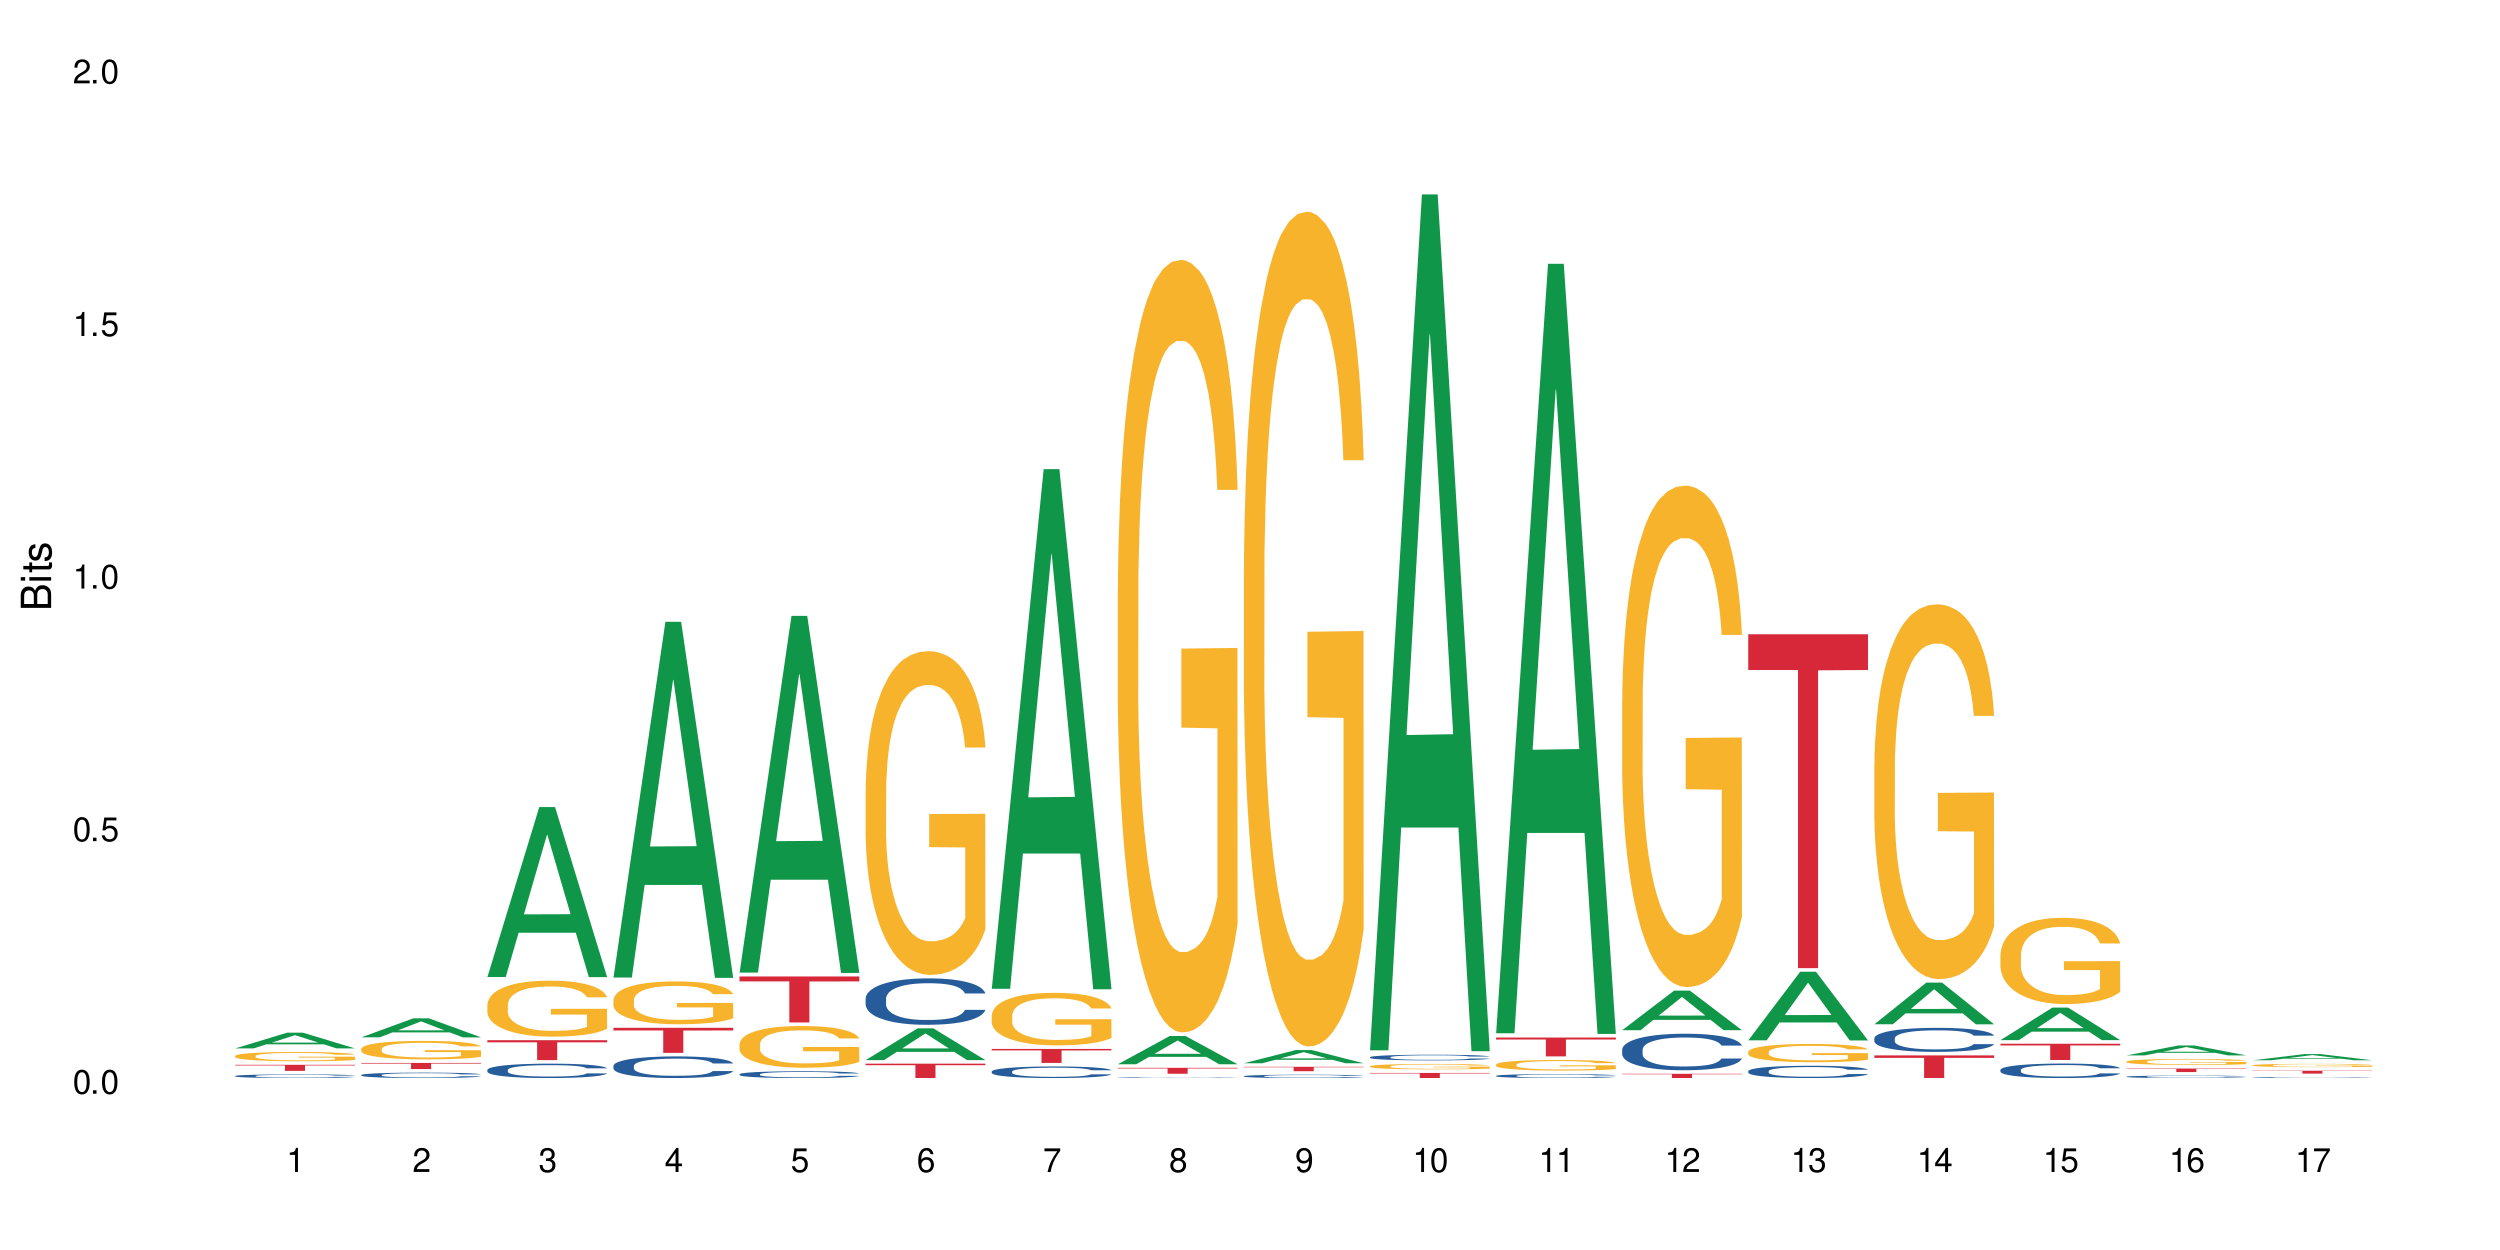 <?xml version="1.0" encoding="UTF-8"?>
<svg xmlns="http://www.w3.org/2000/svg" xmlns:xlink="http://www.w3.org/1999/xlink" width="720" height="360" viewBox="0 0 720 360">
<defs>
<g>
<g id="glyph-0-0">
</g>
<g id="glyph-0-1">
<path d="M 2.641 -6.938 C 2 -6.938 1.422 -6.656 1.078 -6.172 C 0.641 -5.562 0.406 -4.641 0.406 -3.359 C 0.406 -1.016 1.188 0.219 2.641 0.219 C 4.078 0.219 4.859 -1.016 4.859 -3.297 C 4.859 -4.641 4.656 -5.547 4.203 -6.172 C 3.844 -6.656 3.281 -6.938 2.641 -6.938 Z M 2.641 -6.188 C 3.547 -6.188 4 -5.25 4 -3.375 C 4 -1.406 3.562 -0.484 2.625 -0.484 C 1.734 -0.484 1.281 -1.438 1.281 -3.344 C 1.281 -5.25 1.734 -6.188 2.641 -6.188 Z M 2.641 -6.188 "/>
</g>
<g id="glyph-0-2">
<path d="M 1.828 -1 L 0.828 -1 L 0.828 0 L 1.828 0 Z M 1.828 -1 "/>
</g>
<g id="glyph-0-3">
<path d="M 4.562 -6.797 L 1.062 -6.797 L 0.547 -3.094 L 1.328 -3.094 C 1.719 -3.562 2.047 -3.734 2.578 -3.734 C 3.484 -3.734 4.062 -3.109 4.062 -2.094 C 4.062 -1.125 3.484 -0.531 2.578 -0.531 C 1.828 -0.531 1.375 -0.906 1.188 -1.672 L 0.328 -1.672 C 0.453 -1.109 0.547 -0.844 0.75 -0.594 C 1.125 -0.078 1.828 0.219 2.594 0.219 C 3.969 0.219 4.922 -0.781 4.922 -2.219 C 4.922 -3.562 4.031 -4.484 2.719 -4.484 C 2.25 -4.484 1.859 -4.359 1.469 -4.062 L 1.734 -5.969 L 4.562 -5.969 Z M 4.562 -6.797 "/>
</g>
<g id="glyph-0-4">
<path d="M 2.484 -4.938 L 2.484 0 L 3.328 0 L 3.328 -6.938 L 2.766 -6.938 C 2.469 -5.875 2.281 -5.734 0.984 -5.562 L 0.984 -4.938 Z M 2.484 -4.938 "/>
</g>
<g id="glyph-0-5">
<path d="M 4.859 -0.828 L 1.281 -0.828 C 1.359 -1.406 1.672 -1.781 2.5 -2.281 L 3.469 -2.828 C 4.406 -3.344 4.906 -4.062 4.906 -4.906 C 4.906 -5.484 4.672 -6.031 4.266 -6.406 C 3.859 -6.766 3.375 -6.938 2.719 -6.938 C 1.859 -6.938 1.219 -6.625 0.844 -6.031 C 0.609 -5.672 0.5 -5.234 0.484 -4.531 L 1.328 -4.531 C 1.359 -5.016 1.406 -5.281 1.531 -5.516 C 1.75 -5.938 2.188 -6.203 2.703 -6.203 C 3.469 -6.203 4.031 -5.641 4.031 -4.891 C 4.031 -4.344 3.719 -3.859 3.125 -3.516 L 2.234 -3 C 0.812 -2.172 0.406 -1.531 0.328 -0.016 L 4.859 -0.016 Z M 4.859 -0.828 "/>
</g>
<g id="glyph-0-6">
<path d="M 2.125 -3.188 L 2.578 -3.188 C 3.5 -3.188 3.984 -2.766 3.984 -1.922 C 3.984 -1.062 3.469 -0.531 2.594 -0.531 C 1.656 -0.531 1.203 -1 1.156 -2.016 L 0.312 -2.016 C 0.344 -1.453 0.438 -1.094 0.609 -0.781 C 0.953 -0.109 1.625 0.219 2.547 0.219 C 3.953 0.219 4.859 -0.625 4.859 -1.938 C 4.859 -2.828 4.516 -3.297 3.703 -3.594 C 4.344 -3.844 4.656 -4.328 4.656 -5.031 C 4.656 -6.219 3.875 -6.938 2.578 -6.938 C 1.203 -6.938 0.484 -6.172 0.453 -4.703 L 1.297 -4.703 C 1.312 -5.125 1.344 -5.359 1.453 -5.578 C 1.641 -5.969 2.062 -6.203 2.594 -6.203 C 3.344 -6.203 3.797 -5.75 3.797 -5 C 3.797 -4.516 3.609 -4.219 3.25 -4.047 C 3.016 -3.953 2.703 -3.922 2.125 -3.906 Z M 2.125 -3.188 "/>
</g>
<g id="glyph-0-7">
<path d="M 3.141 -1.672 L 3.141 0 L 3.984 0 L 3.984 -1.672 L 4.984 -1.672 L 4.984 -2.438 L 3.984 -2.438 L 3.984 -6.938 L 3.359 -6.938 L 0.266 -2.578 L 0.266 -1.672 Z M 3.141 -2.438 L 1 -2.438 L 3.141 -5.5 Z M 3.141 -2.438 "/>
</g>
<g id="glyph-0-8">
<path d="M 4.781 -5.125 C 4.609 -6.266 3.891 -6.938 2.844 -6.938 C 2.094 -6.938 1.422 -6.578 1.031 -5.953 C 0.594 -5.266 0.406 -4.422 0.406 -3.172 C 0.406 -2 0.578 -1.25 0.984 -0.641 C 1.359 -0.078 1.953 0.219 2.703 0.219 C 3.984 0.219 4.922 -0.75 4.922 -2.094 C 4.922 -3.375 4.062 -4.281 2.844 -4.281 C 2.172 -4.281 1.641 -4.031 1.281 -3.516 C 1.281 -5.234 1.828 -6.188 2.797 -6.188 C 3.391 -6.188 3.797 -5.797 3.938 -5.125 Z M 2.734 -3.531 C 3.547 -3.531 4.062 -2.953 4.062 -2.031 C 4.062 -1.156 3.484 -0.531 2.703 -0.531 C 1.922 -0.531 1.328 -1.188 1.328 -2.078 C 1.328 -2.938 1.906 -3.531 2.734 -3.531 Z M 2.734 -3.531 "/>
</g>
<g id="glyph-0-9">
<path d="M 4.984 -6.797 L 0.438 -6.797 L 0.438 -5.969 L 4.109 -5.969 C 2.5 -3.656 1.828 -2.234 1.328 0 L 2.219 0 C 2.594 -2.172 3.453 -4.047 4.984 -6.094 Z M 4.984 -6.797 "/>
</g>
<g id="glyph-0-10">
<path d="M 3.75 -3.656 C 4.469 -4.094 4.688 -4.438 4.688 -5.078 C 4.688 -6.172 3.844 -6.938 2.641 -6.938 C 1.438 -6.938 0.594 -6.172 0.594 -5.094 C 0.594 -4.438 0.812 -4.094 1.516 -3.656 C 0.734 -3.266 0.359 -2.703 0.359 -1.922 C 0.359 -0.656 1.281 0.219 2.641 0.219 C 3.984 0.219 4.922 -0.656 4.922 -1.922 C 4.922 -2.703 4.531 -3.266 3.75 -3.656 Z M 2.641 -6.188 C 3.359 -6.188 3.812 -5.75 3.812 -5.062 C 3.812 -4.406 3.344 -3.984 2.641 -3.984 C 1.922 -3.984 1.453 -4.406 1.453 -5.078 C 1.453 -5.75 1.922 -6.188 2.641 -6.188 Z M 2.641 -3.266 C 3.484 -3.266 4.062 -2.719 4.062 -1.906 C 4.062 -1.078 3.484 -0.531 2.625 -0.531 C 1.797 -0.531 1.219 -1.094 1.219 -1.906 C 1.219 -2.719 1.781 -3.266 2.641 -3.266 Z M 2.641 -3.266 "/>
</g>
<g id="glyph-0-11">
<path d="M 0.516 -1.578 C 0.672 -0.453 1.406 0.219 2.438 0.219 C 3.188 0.219 3.859 -0.141 4.266 -0.766 C 4.688 -1.453 4.891 -2.297 4.891 -3.547 C 4.891 -4.719 4.703 -5.453 4.312 -6.078 C 3.938 -6.641 3.344 -6.938 2.594 -6.938 C 1.297 -6.938 0.359 -5.969 0.359 -4.625 C 0.359 -3.344 1.234 -2.453 2.453 -2.453 C 3.094 -2.453 3.578 -2.672 4.016 -3.203 C 4 -1.484 3.469 -0.531 2.5 -0.531 C 1.906 -0.531 1.484 -0.906 1.359 -1.578 Z M 2.578 -6.203 C 3.375 -6.203 3.969 -5.531 3.969 -4.641 C 3.969 -3.797 3.391 -3.188 2.547 -3.188 C 1.734 -3.188 1.234 -3.766 1.234 -4.688 C 1.234 -5.562 1.797 -6.203 2.578 -6.203 Z M 2.578 -6.203 "/>
</g>
<g id="glyph-1-0">
</g>
<g id="glyph-1-1">
<path d="M 0 -0.953 L 0 -4.891 C 0 -5.719 -0.234 -6.344 -0.734 -6.797 C -1.188 -7.234 -1.812 -7.469 -2.5 -7.469 C -3.547 -7.469 -4.188 -7 -4.625 -5.875 C -4.984 -6.688 -5.625 -7.094 -6.531 -7.094 C -7.172 -7.094 -7.734 -6.859 -8.141 -6.391 C -8.562 -5.922 -8.75 -5.344 -8.75 -4.5 L -8.75 -0.953 Z M -4.984 -2.062 L -7.766 -2.062 L -7.766 -4.219 C -7.766 -4.844 -7.688 -5.203 -7.453 -5.5 C -7.219 -5.812 -6.859 -5.969 -6.375 -5.969 C -5.891 -5.969 -5.531 -5.812 -5.297 -5.5 C -5.062 -5.203 -4.984 -4.844 -4.984 -4.219 Z M -0.984 -2.062 L -4 -2.062 L -4 -4.781 C -4 -5.766 -3.438 -6.359 -2.484 -6.359 C -1.547 -6.359 -0.984 -5.766 -0.984 -4.781 Z M -0.984 -2.062 "/>
</g>
<g id="glyph-1-2">
<path d="M -6.281 -1.797 L -6.281 -0.797 L 0 -0.797 L 0 -1.797 Z M -8.75 -1.797 L -8.75 -0.797 L -7.484 -0.797 L -7.484 -1.797 Z M -8.75 -1.797 "/>
</g>
<g id="glyph-1-3">
<path d="M -6.281 -3.047 L -6.281 -2.016 L -8.016 -2.016 L -8.016 -1.016 L -6.281 -1.016 L -6.281 -0.172 L -5.469 -0.172 L -5.469 -1.016 L -0.719 -1.016 C -0.078 -1.016 0.281 -1.453 0.281 -2.234 C 0.281 -2.5 0.25 -2.719 0.188 -3.047 L -0.641 -3.047 C -0.609 -2.906 -0.594 -2.766 -0.594 -2.562 C -0.594 -2.141 -0.719 -2.016 -1.156 -2.016 L -5.469 -2.016 L -5.469 -3.047 Z M -6.281 -3.047 "/>
</g>
<g id="glyph-1-4">
<path d="M -4.531 -5.25 C -5.766 -5.25 -6.469 -4.422 -6.469 -2.969 C -6.469 -1.516 -5.719 -0.562 -4.547 -0.562 C -3.562 -0.562 -3.094 -1.062 -2.734 -2.562 L -2.516 -3.484 C -2.344 -4.188 -2.094 -4.469 -1.641 -4.469 C -1.047 -4.469 -0.641 -3.875 -0.641 -3 C -0.641 -2.453 -0.797 -2 -1.062 -1.75 C -1.25 -1.594 -1.422 -1.531 -1.875 -1.469 L -1.875 -0.406 C -0.422 -0.453 0.281 -1.266 0.281 -2.922 C 0.281 -4.5 -0.5 -5.516 -1.719 -5.516 C -2.656 -5.516 -3.172 -4.984 -3.469 -3.734 L -3.703 -2.766 C -3.891 -1.953 -4.156 -1.609 -4.594 -1.609 C -5.188 -1.609 -5.547 -2.125 -5.547 -2.938 C -5.547 -3.75 -5.203 -4.172 -4.531 -4.203 Z M -4.531 -5.25 "/>
</g>
</g>
</defs>
<rect x="-72" y="-36" width="864" height="432" fill="rgb(100%, 100%, 100%)" fill-opacity="1"/>
<path fill-rule="nonzero" fill="rgb(6.275%, 58.824%, 28.235%)" fill-opacity="1" d="M 67.73 301.941 L 67.77 301.934 L 82.695 297.41 L 87.227 297.41 L 102.23 301.945 L 96.957 301.945 L 93.199 300.762 L 76.723 300.762 L 73.039 301.941 L 67.73 301.941 L 78.309 300.27 L 91.688 300.266 L 85.016 298.148 L 84.941 298.145 L 84.871 298.156 L 78.273 300.266 L 78.309 300.27 Z M 67.73 301.941 "/>
<path fill-rule="nonzero" fill="rgb(14.51%, 36.078%, 60%)" fill-opacity="1" d="M 67.73 309.883 L 67.773 309.879 L 67.773 309.859 L 67.898 309.82 L 68.195 309.773 L 68.488 309.742 L 69.246 309.688 L 70.297 309.633 L 71.391 309.59 L 72.191 309.566 L 72.906 309.547 L 74.547 309.512 L 75.598 309.492 L 76.734 309.477 L 78.121 309.461 L 79.133 309.449 L 81.402 309.434 L 83.086 309.43 L 84.391 309.426 L 87.211 309.426 L 88.891 309.43 L 90.113 309.434 L 91.457 309.441 L 92.594 309.449 L 94.57 309.473 L 96.34 309.496 L 97.137 309.512 L 98.402 309.543 L 99.367 309.57 L 100.043 309.598 L 100.797 309.633 L 101.473 309.676 L 101.977 309.723 L 102.23 309.766 L 96.34 309.766 L 96.043 309.727 L 95.707 309.699 L 95.078 309.656 L 94.445 309.629 L 93.562 309.602 L 92.762 309.586 L 91.668 309.566 L 90.703 309.555 L 89.691 309.547 L 88.723 309.539 L 86.875 309.535 L 83.93 309.535 L 82.289 309.543 L 81.402 309.551 L 80.141 309.562 L 79.258 309.578 L 78.207 309.594 L 77.492 309.613 L 76.609 309.637 L 75.977 309.66 L 75.262 309.691 L 74.84 309.715 L 74.461 309.742 L 74.125 309.773 L 73.875 309.809 L 73.703 309.844 L 73.621 309.875 L 73.621 310.027 L 73.703 310.059 L 73.914 310.102 L 74.461 310.16 L 75.262 310.211 L 76.188 310.25 L 77.07 310.277 L 77.574 310.293 L 78.25 310.309 L 79.301 310.328 L 80.816 310.348 L 81.699 310.352 L 83.043 310.359 L 84.434 310.363 L 86.285 310.363 L 87.926 310.359 L 89.02 310.355 L 90.156 310.348 L 91.711 310.332 L 92.68 310.316 L 93.52 310.297 L 94.152 310.281 L 94.57 310.266 L 95.203 310.234 L 95.707 310.203 L 96.086 310.168 L 96.34 310.137 L 102.23 310.137 L 101.977 310.176 L 101.598 310.211 L 101.219 310.242 L 100.629 310.273 L 99.957 310.305 L 98.988 310.336 L 98.191 310.359 L 97.137 310.383 L 96.172 310.402 L 95.117 310.418 L 93.562 310.438 L 92.551 310.445 L 91.457 310.457 L 90.156 310.461 L 88.516 310.469 L 86.746 310.473 L 83.34 310.473 L 82.035 310.469 L 80.309 310.461 L 78.164 310.441 L 76.609 310.426 L 75.387 310.406 L 74.336 310.387 L 73.156 310.359 L 71.645 310.32 L 70.719 310.285 L 70.086 310.258 L 69.371 310.223 L 68.867 310.188 L 68.277 310.133 L 67.855 310.066 L 67.73 310.016 Z M 67.73 309.883 "/>
<path fill-rule="nonzero" fill="rgb(96.863%, 70.196%, 16.863%)" fill-opacity="1" d="M 67.73 304.113 L 67.773 304.113 L 67.773 304.062 L 67.941 303.953 L 68.363 303.801 L 68.91 303.676 L 69.496 303.578 L 69.875 303.527 L 70.508 303.453 L 71.055 303.398 L 72.441 303.289 L 74.211 303.188 L 75.176 303.141 L 76.27 303.102 L 77.828 303.055 L 78.543 303.035 L 80.73 302.996 L 83.215 302.973 L 85.949 302.965 L 87.211 302.969 L 88.934 302.977 L 91.289 303.004 L 92.637 303.031 L 93.688 303.055 L 94.781 303.086 L 96.129 303.137 L 97.391 303.195 L 98.402 303.254 L 99.41 303.324 L 100.25 303.406 L 100.965 303.492 L 101.598 303.594 L 101.977 303.68 L 102.23 303.766 L 96.383 303.766 L 96.043 303.68 L 95.664 303.613 L 95.035 303.531 L 94.402 303.473 L 93.773 303.426 L 92.594 303.363 L 91.586 303.324 L 90.324 303.289 L 89.102 303.266 L 87.715 303.254 L 86.875 303.246 L 84.645 303.246 L 82.625 303.266 L 81.445 303.285 L 80.605 303.305 L 79.426 303.34 L 78.711 303.371 L 78.289 303.391 L 77.027 303.465 L 76.188 303.535 L 75.723 303.582 L 75.137 303.656 L 74.715 303.719 L 74.25 303.82 L 74 303.891 L 73.664 304.059 L 73.621 304.5 L 73.746 304.594 L 74 304.691 L 74.336 304.781 L 74.84 304.875 L 75.348 304.945 L 76.23 305.039 L 76.988 305.105 L 77.574 305.145 L 78.711 305.211 L 79.176 305.234 L 80.27 305.277 L 81.402 305.312 L 82.793 305.344 L 83.844 305.355 L 85.527 305.371 L 87.672 305.371 L 90.195 305.355 L 91.797 305.336 L 92.891 305.316 L 93.605 305.297 L 94.488 305.27 L 95.117 305.246 L 95.707 305.219 L 96.422 305.18 L 96.422 304.594 L 86.031 304.59 L 86.031 304.316 L 102.188 304.312 L 102.23 305.27 L 101.344 305.336 L 100.25 305.402 L 99.199 305.449 L 98.105 305.492 L 96.551 305.539 L 95.289 305.566 L 93.352 305.602 L 91.586 305.625 L 89.734 305.641 L 88.094 305.645 L 86.156 305.648 L 84.434 305.645 L 82.582 305.629 L 81.109 305.609 L 79.762 305.586 L 78.418 305.555 L 76.734 305.5 L 75.641 305.461 L 74.504 305.41 L 73.367 305.348 L 72.359 305.281 L 71.688 305.23 L 71.012 305.172 L 70.297 305.098 L 69.625 305.016 L 69.121 304.938 L 68.656 304.852 L 68.32 304.773 L 67.984 304.66 L 67.816 304.574 L 67.73 304.496 Z M 67.73 304.113 "/>
<path fill-rule="nonzero" fill="rgb(83.922%, 15.686%, 22.353%)" fill-opacity="1" d="M 67.73 306.672 L 102.23 306.672 L 102.23 306.855 L 87.852 306.859 L 87.852 308.402 L 82.066 308.402 L 82.066 306.859 L 81.984 306.855 L 67.73 306.855 Z M 67.73 306.672 "/>
<path fill-rule="nonzero" fill="rgb(6.275%, 58.824%, 28.235%)" fill-opacity="1" d="M 104.043 298.754 L 104.082 298.75 L 119.008 293.289 L 123.543 293.289 L 138.543 298.762 L 133.273 298.762 L 129.512 297.332 L 113.039 297.332 L 109.352 298.754 L 104.043 298.754 L 114.621 296.742 L 128 296.738 L 121.332 294.184 L 121.258 294.18 L 121.184 294.191 L 114.586 296.738 L 114.621 296.742 Z M 104.043 298.754 "/>
<path fill-rule="nonzero" fill="rgb(14.51%, 36.078%, 60%)" fill-opacity="1" d="M 104.043 309.594 L 104.086 309.594 L 104.086 309.559 L 104.211 309.504 L 104.508 309.438 L 104.801 309.391 L 105.559 309.305 L 106.609 309.227 L 107.703 309.16 L 108.504 309.125 L 109.219 309.098 L 110.859 309.043 L 111.91 309.016 L 113.047 308.992 L 114.438 308.969 L 115.445 308.953 L 117.719 308.93 L 119.398 308.922 L 120.703 308.918 L 123.523 308.918 L 125.207 308.922 L 126.426 308.93 L 127.773 308.941 L 128.91 308.953 L 130.887 308.984 L 132.652 309.027 L 133.453 309.047 L 134.715 309.094 L 135.684 309.137 L 136.355 309.172 L 137.113 309.227 L 137.785 309.289 L 138.289 309.363 L 138.543 309.422 L 132.652 309.422 L 132.359 309.367 L 132.023 309.32 L 131.391 309.262 L 130.758 309.223 L 129.875 309.18 L 129.078 309.152 L 127.984 309.125 L 127.016 309.109 L 126.004 309.098 L 125.039 309.09 L 123.188 309.078 L 121.043 309.078 L 120.242 309.082 L 118.602 309.094 L 117.719 309.105 L 116.457 309.125 L 115.57 309.141 L 114.52 309.172 L 113.805 309.195 L 112.922 309.23 L 112.289 309.266 L 111.574 309.312 L 111.156 309.348 L 110.777 309.387 L 110.438 309.434 L 110.188 309.484 L 110.02 309.535 L 109.934 309.586 L 109.934 309.809 L 110.02 309.859 L 110.23 309.918 L 110.777 310.008 L 111.574 310.082 L 112.5 310.141 L 113.383 310.184 L 113.891 310.203 L 114.562 310.227 L 115.613 310.254 L 117.129 310.285 L 118.012 310.297 L 119.359 310.305 L 120.746 310.312 L 122.598 310.312 L 124.238 310.305 L 125.332 310.301 L 126.469 310.289 L 128.023 310.266 L 128.992 310.242 L 129.832 310.215 L 130.465 310.188 L 130.887 310.164 L 131.516 310.121 L 132.023 310.07 L 132.398 310.023 L 132.652 309.973 L 138.543 309.973 L 138.289 310.031 L 137.91 310.086 L 137.531 310.129 L 136.945 310.176 L 136.27 310.223 L 135.305 310.27 L 134.504 310.305 L 133.453 310.34 L 132.484 310.367 L 131.434 310.391 L 129.875 310.418 L 128.867 310.434 L 127.773 310.445 L 126.469 310.457 L 124.828 310.469 L 123.059 310.473 L 119.652 310.473 L 118.348 310.465 L 116.625 310.453 L 114.477 310.426 L 112.922 310.398 L 111.703 310.375 L 110.648 310.344 L 109.473 310.305 L 107.957 310.242 L 107.031 310.195 L 106.402 310.156 L 105.684 310.102 L 105.18 310.051 L 104.59 309.969 L 104.172 309.871 L 104.043 309.793 Z M 104.043 309.594 "/>
<path fill-rule="nonzero" fill="rgb(96.863%, 70.196%, 16.863%)" fill-opacity="1" d="M 104.043 302.062 L 104.086 302.055 L 104.086 301.957 L 104.254 301.738 L 104.676 301.438 L 105.223 301.191 L 105.812 300.996 L 106.191 300.895 L 106.82 300.75 L 107.367 300.641 L 108.758 300.426 L 110.523 300.219 L 111.492 300.133 L 112.586 300.051 L 114.141 299.957 L 114.855 299.922 L 117.043 299.848 L 119.527 299.797 L 122.262 299.781 L 123.523 299.789 L 125.25 299.809 L 127.605 299.859 L 128.949 299.91 L 130.004 299.957 L 131.098 300.02 L 132.441 300.117 L 133.703 300.234 L 134.715 300.352 L 135.723 300.496 L 136.566 300.652 L 137.281 300.82 L 137.91 301.027 L 138.289 301.195 L 138.543 301.367 L 132.695 301.367 L 132.359 301.195 L 131.98 301.066 L 131.348 300.906 L 130.719 300.789 L 130.086 300.695 L 128.91 300.57 L 127.898 300.492 L 126.637 300.426 L 125.418 300.379 L 124.027 300.352 L 123.188 300.34 L 120.957 300.34 L 118.938 300.375 L 117.758 300.414 L 116.918 300.453 L 115.738 300.527 L 115.023 300.586 L 114.605 300.625 L 113.344 300.773 L 112.5 300.91 L 112.039 301 L 111.449 301.148 L 111.027 301.277 L 110.566 301.473 L 110.312 301.617 L 109.977 301.949 L 109.934 302.824 L 110.062 303.008 L 110.312 303.207 L 110.648 303.383 L 111.156 303.566 L 111.66 303.707 L 112.543 303.895 L 113.301 304.023 L 113.891 304.105 L 115.023 304.234 L 115.488 304.281 L 116.582 304.367 L 117.719 304.434 L 119.105 304.492 L 120.156 304.523 L 121.84 304.547 L 123.984 304.547 L 126.512 304.52 L 128.109 304.48 L 129.203 304.441 L 129.918 304.406 L 130.801 304.352 L 131.434 304.305 L 132.023 304.25 L 132.738 304.168 L 132.738 303.008 L 122.344 303.004 L 122.344 302.457 L 138.5 302.453 L 138.543 304.352 L 137.66 304.484 L 136.566 304.609 L 135.512 304.707 L 134.418 304.789 L 132.863 304.883 L 131.602 304.941 L 129.664 305.008 L 127.898 305.051 L 126.047 305.082 L 124.406 305.098 L 122.473 305.102 L 120.746 305.09 L 118.895 305.062 L 117.422 305.023 L 116.078 304.973 L 114.73 304.91 L 113.047 304.809 L 111.953 304.727 L 110.816 304.625 L 109.684 304.504 L 108.672 304.371 L 108 304.27 L 107.324 304.152 L 106.609 304.008 L 105.938 303.844 L 105.434 303.691 L 104.969 303.523 L 104.633 303.363 L 104.297 303.145 L 104.129 302.969 L 104.043 302.816 Z M 104.043 302.062 "/>
<path fill-rule="nonzero" fill="rgb(83.922%, 15.686%, 22.353%)" fill-opacity="1" d="M 104.043 306.121 L 138.543 306.121 L 138.543 306.312 L 124.164 306.312 L 124.164 307.895 L 118.379 307.895 L 118.379 306.316 L 118.297 306.312 L 104.043 306.312 Z M 104.043 306.121 "/>
<path fill-rule="nonzero" fill="rgb(6.275%, 58.824%, 28.235%)" fill-opacity="1" d="M 140.359 281.367 L 140.395 281.32 L 155.32 232.43 L 159.855 232.43 L 174.855 281.414 L 169.586 281.414 L 165.828 268.625 L 149.352 268.625 L 145.664 281.367 L 140.359 281.367 L 150.938 263.336 L 164.316 263.289 L 157.645 240.434 L 157.57 240.387 L 157.496 240.523 L 150.898 263.289 L 150.938 263.336 Z M 140.359 281.367 "/>
<path fill-rule="nonzero" fill="rgb(14.51%, 36.078%, 60%)" fill-opacity="1" d="M 140.359 308.137 L 140.398 308.133 L 140.398 308.043 L 140.527 307.898 L 140.82 307.719 L 141.117 307.594 L 141.871 307.371 L 142.926 307.156 L 144.02 306.988 L 144.816 306.891 L 145.531 306.816 L 147.172 306.676 L 148.227 306.602 L 149.359 306.539 L 150.75 306.473 L 151.758 306.438 L 154.031 306.375 L 155.715 306.348 L 157.02 306.34 L 159.836 306.34 L 161.52 306.352 L 162.738 306.371 L 164.086 306.402 L 165.223 306.438 L 167.199 306.52 L 168.965 306.625 L 169.766 306.688 L 171.027 306.805 L 171.996 306.918 L 172.668 307.016 L 173.426 307.156 L 174.098 307.324 L 174.605 307.52 L 174.855 307.68 L 168.965 307.68 L 168.672 307.527 L 168.336 307.41 L 167.703 307.258 L 167.074 307.148 L 166.191 307.039 L 165.391 306.965 L 164.297 306.895 L 163.328 306.848 L 162.32 306.816 L 161.352 306.793 L 159.5 306.77 L 157.355 306.77 L 156.555 306.777 L 154.914 306.809 L 154.031 306.832 L 152.77 306.887 L 151.887 306.934 L 150.832 307.012 L 150.117 307.074 L 149.234 307.172 L 148.605 307.262 L 147.891 307.387 L 147.469 307.48 L 147.09 307.586 L 146.754 307.711 L 146.5 307.844 L 146.332 307.984 L 146.25 308.117 L 146.25 308.703 L 146.332 308.84 L 146.543 309 L 147.09 309.23 L 147.891 309.43 L 148.812 309.59 L 149.699 309.703 L 150.203 309.758 L 150.875 309.816 L 151.926 309.891 L 153.441 309.969 L 154.324 309.996 L 155.672 310.027 L 157.059 310.043 L 158.91 310.043 L 160.551 310.027 L 161.645 310.008 L 162.781 309.98 L 164.34 309.914 L 165.305 309.855 L 166.148 309.781 L 166.777 309.711 L 167.199 309.648 L 167.832 309.531 L 168.336 309.406 L 168.715 309.273 L 168.965 309.145 L 174.855 309.145 L 174.605 309.293 L 174.227 309.441 L 173.848 309.551 L 173.258 309.684 L 172.586 309.801 L 171.617 309.934 L 170.816 310.02 L 169.766 310.113 L 168.797 310.188 L 167.746 310.25 L 166.191 310.328 L 165.18 310.363 L 164.086 310.398 L 162.781 310.43 L 161.141 310.457 L 159.375 310.469 L 157.734 310.473 L 155.965 310.465 L 154.664 310.453 L 152.938 310.418 L 150.793 310.348 L 149.234 310.277 L 148.016 310.207 L 146.965 310.129 L 145.785 310.027 L 144.27 309.863 L 143.344 309.734 L 142.715 309.629 L 142 309.48 L 141.492 309.348 L 140.906 309.137 L 140.484 308.867 L 140.359 308.66 Z M 140.359 308.137 "/>
<path fill-rule="nonzero" fill="rgb(96.863%, 70.196%, 16.863%)" fill-opacity="1" d="M 140.359 289.34 L 140.398 289.324 L 140.398 289.031 L 140.57 288.367 L 140.988 287.453 L 141.535 286.703 L 142.125 286.113 L 142.504 285.805 L 143.137 285.363 L 143.684 285.039 L 145.07 284.379 L 146.836 283.758 L 147.805 283.496 L 148.898 283.242 L 150.457 282.965 L 151.172 282.859 L 153.359 282.625 L 155.84 282.477 L 158.574 282.434 L 159.836 282.449 L 161.562 282.508 L 163.918 282.668 L 165.266 282.816 L 166.316 282.965 L 167.41 283.156 L 168.754 283.449 L 170.02 283.805 L 171.027 284.156 L 172.039 284.598 L 172.879 285.07 L 173.594 285.586 L 174.227 286.203 L 174.605 286.719 L 174.855 287.234 L 169.008 287.234 L 168.672 286.719 L 168.293 286.32 L 167.66 285.836 L 167.031 285.48 L 166.398 285.203 L 165.223 284.82 L 164.211 284.582 L 162.949 284.379 L 161.73 284.246 L 160.34 284.156 L 159.5 284.129 L 157.27 284.129 L 155.25 284.23 L 154.074 284.348 L 153.23 284.465 L 152.055 284.688 L 151.34 284.863 L 150.918 284.98 L 149.656 285.438 L 148.812 285.848 L 148.352 286.129 L 147.762 286.57 L 147.344 286.969 L 146.879 287.559 L 146.625 288 L 146.289 289 L 146.25 291.648 L 146.375 292.211 L 146.625 292.812 L 146.965 293.344 L 147.469 293.902 L 147.973 294.328 L 148.855 294.902 L 149.613 295.285 L 150.203 295.535 L 151.34 295.934 L 151.801 296.066 L 152.895 296.332 L 154.031 296.539 L 155.418 296.715 L 156.473 296.801 L 158.152 296.875 L 160.301 296.875 L 162.824 296.789 L 164.422 296.668 L 165.516 296.551 L 166.23 296.449 L 167.113 296.285 L 167.746 296.141 L 168.336 295.977 L 169.051 295.727 L 169.051 292.211 L 158.66 292.195 L 158.66 290.547 L 174.812 290.531 L 174.855 296.285 L 173.973 296.684 L 172.879 297.066 L 171.828 297.363 L 170.734 297.613 L 169.176 297.891 L 167.914 298.066 L 165.98 298.273 L 164.211 298.406 L 162.359 298.496 L 160.719 298.539 L 158.785 298.555 L 157.059 298.523 L 155.211 298.438 L 153.738 298.32 L 152.391 298.172 L 151.043 297.98 L 149.359 297.672 L 148.266 297.422 L 147.133 297.109 L 145.996 296.742 L 144.984 296.348 L 144.312 296.035 L 143.641 295.684 L 142.926 295.242 L 142.25 294.742 L 141.746 294.285 L 141.285 293.77 L 140.945 293.285 L 140.609 292.621 L 140.441 292.09 L 140.359 291.637 Z M 140.359 289.34 "/>
<path fill-rule="nonzero" fill="rgb(83.922%, 15.686%, 22.353%)" fill-opacity="1" d="M 140.359 299.574 L 174.855 299.574 L 174.855 300.191 L 160.477 300.195 L 160.477 305.316 L 154.695 305.316 L 154.695 300.203 L 154.609 300.191 L 140.359 300.191 Z M 140.359 299.574 "/>
<path fill-rule="nonzero" fill="rgb(6.275%, 58.824%, 28.235%)" fill-opacity="1" d="M 176.672 281.531 L 176.707 281.434 L 191.637 179.082 L 196.168 179.082 L 211.168 281.629 L 205.898 281.629 L 202.141 254.859 L 185.664 254.859 L 181.98 281.531 L 176.672 281.531 L 187.25 243.785 L 200.629 243.691 L 193.957 195.836 L 193.883 195.738 L 193.809 196.027 L 187.211 243.691 L 187.25 243.785 Z M 176.672 281.531 "/>
<path fill-rule="nonzero" fill="rgb(14.51%, 36.078%, 60%)" fill-opacity="1" d="M 176.672 306.957 L 176.715 306.953 L 176.715 306.816 L 176.84 306.598 L 177.133 306.324 L 177.43 306.137 L 178.188 305.801 L 179.238 305.477 L 180.332 305.227 L 181.133 305.078 L 181.848 304.965 L 183.488 304.754 L 184.539 304.648 L 185.676 304.551 L 187.062 304.453 L 188.074 304.398 L 190.344 304.305 L 192.027 304.266 L 193.332 304.25 L 196.152 304.25 L 197.832 304.27 L 199.055 304.301 L 200.398 304.344 L 201.535 304.398 L 203.512 304.523 L 205.281 304.68 L 206.078 304.773 L 207.34 304.949 L 208.309 305.121 L 208.98 305.266 L 209.738 305.477 L 210.414 305.734 L 210.918 306.023 L 211.168 306.27 L 205.281 306.27 L 204.984 306.043 L 204.648 305.863 L 204.02 305.633 L 203.387 305.465 L 202.504 305.301 L 201.703 305.191 L 200.609 305.086 L 199.641 305.016 L 198.633 304.965 L 197.664 304.93 L 195.812 304.898 L 193.668 304.898 L 192.867 304.91 L 191.227 304.953 L 190.344 304.996 L 189.082 305.074 L 188.199 305.148 L 187.148 305.262 L 186.434 305.359 L 185.547 305.508 L 184.918 305.637 L 184.203 305.824 L 183.781 305.969 L 183.402 306.125 L 183.066 306.312 L 182.812 306.512 L 182.645 306.723 L 182.562 306.93 L 182.562 307.812 L 182.645 308.016 L 182.855 308.254 L 183.402 308.602 L 184.203 308.902 L 185.129 309.145 L 186.012 309.312 L 186.516 309.395 L 187.188 309.484 L 188.242 309.598 L 189.754 309.711 L 190.641 309.758 L 191.984 309.805 L 193.375 309.824 L 195.227 309.824 L 196.867 309.805 L 197.961 309.773 L 199.094 309.73 L 200.652 309.633 L 201.621 309.543 L 202.461 309.434 L 203.094 309.324 L 203.512 309.234 L 204.145 309.059 L 204.648 308.863 L 205.027 308.664 L 205.281 308.473 L 211.168 308.473 L 210.918 308.699 L 210.539 308.922 L 210.16 309.086 L 209.57 309.285 L 208.898 309.461 L 207.93 309.66 L 207.133 309.793 L 206.078 309.934 L 205.113 310.043 L 204.059 310.137 L 202.504 310.254 L 201.492 310.309 L 200.398 310.359 L 199.094 310.406 L 197.453 310.445 L 195.688 310.469 L 194.047 310.473 L 192.281 310.465 L 190.977 310.441 L 189.25 310.391 L 187.105 310.285 L 185.547 310.18 L 184.328 310.07 L 183.277 309.957 L 182.098 309.805 L 180.586 309.551 L 179.66 309.359 L 179.027 309.199 L 178.312 308.977 L 177.809 308.777 L 177.219 308.461 L 176.797 308.055 L 176.672 307.742 Z M 176.672 306.957 "/>
<path fill-rule="nonzero" fill="rgb(96.863%, 70.196%, 16.863%)" fill-opacity="1" d="M 176.672 287.934 L 176.715 287.922 L 176.715 287.695 L 176.883 287.191 L 177.305 286.492 L 177.852 285.918 L 178.438 285.465 L 178.816 285.23 L 179.449 284.891 L 179.996 284.645 L 181.383 284.137 L 183.152 283.664 L 184.117 283.461 L 185.211 283.27 L 186.77 283.055 L 187.484 282.977 L 189.672 282.797 L 192.152 282.684 L 194.887 282.648 L 196.152 282.66 L 197.875 282.707 L 200.23 282.828 L 201.578 282.941 L 202.629 283.055 L 203.723 283.203 L 205.07 283.426 L 206.332 283.695 L 207.34 283.969 L 208.352 284.305 L 209.191 284.668 L 209.906 285.059 L 210.539 285.535 L 210.918 285.93 L 211.168 286.324 L 205.32 286.324 L 204.984 285.93 L 204.605 285.625 L 203.977 285.254 L 203.344 284.98 L 202.715 284.766 L 201.535 284.473 L 200.527 284.293 L 199.266 284.137 L 198.043 284.035 L 196.656 283.969 L 195.812 283.945 L 193.586 283.945 L 191.566 284.023 L 190.387 284.113 L 189.547 284.203 L 188.367 284.375 L 187.652 284.508 L 187.23 284.598 L 185.969 284.949 L 185.129 285.262 L 184.664 285.477 L 184.078 285.816 L 183.656 286.121 L 183.191 286.57 L 182.941 286.91 L 182.605 287.676 L 182.562 289.703 L 182.688 290.133 L 182.941 290.594 L 183.277 291 L 183.781 291.426 L 184.285 291.754 L 185.172 292.191 L 185.926 292.484 L 186.516 292.676 L 187.652 292.98 L 188.113 293.082 L 189.207 293.285 L 190.344 293.445 L 191.734 293.578 L 192.785 293.645 L 194.469 293.703 L 196.613 293.703 L 199.137 293.637 L 200.734 293.547 L 201.828 293.453 L 202.547 293.375 L 203.43 293.254 L 204.059 293.141 L 204.648 293.016 L 205.363 292.824 L 205.363 290.133 L 194.973 290.121 L 194.973 288.859 L 211.129 288.848 L 211.168 293.254 L 210.285 293.555 L 209.191 293.848 L 208.141 294.074 L 207.047 294.266 L 205.488 294.48 L 204.227 294.617 L 202.293 294.773 L 200.527 294.875 L 198.676 294.941 L 197.035 294.977 L 195.098 294.988 L 193.375 294.965 L 191.523 294.898 L 190.051 294.809 L 188.703 294.695 L 187.359 294.547 L 185.676 294.312 L 184.582 294.121 L 183.445 293.883 L 182.309 293.602 L 181.301 293.297 L 180.625 293.059 L 179.953 292.789 L 179.238 292.453 L 178.566 292.07 L 178.059 291.719 L 177.598 291.324 L 177.262 290.953 L 176.926 290.445 L 176.758 290.039 L 176.672 289.691 Z M 176.672 287.934 "/>
<path fill-rule="nonzero" fill="rgb(83.922%, 15.686%, 22.353%)" fill-opacity="1" d="M 176.672 296.008 L 211.168 296.008 L 211.168 296.781 L 196.793 296.789 L 196.793 303.227 L 191.008 303.227 L 191.008 296.797 L 190.922 296.781 L 176.672 296.781 Z M 176.672 296.008 "/>
<path fill-rule="nonzero" fill="rgb(6.275%, 58.824%, 28.235%)" fill-opacity="1" d="M 212.984 280.113 L 213.023 280.016 L 227.949 177.363 L 232.484 177.363 L 247.484 280.207 L 242.211 280.207 L 238.453 253.363 L 221.977 253.363 L 218.293 280.113 L 212.984 280.113 L 223.562 242.258 L 236.941 242.16 L 230.27 194.168 L 230.199 194.07 L 230.125 194.359 L 223.527 242.16 L 223.562 242.258 Z M 212.984 280.113 "/>
<path fill-rule="nonzero" fill="rgb(14.51%, 36.078%, 60%)" fill-opacity="1" d="M 212.984 309.375 L 213.027 309.371 L 213.027 309.328 L 213.152 309.262 L 213.449 309.176 L 213.742 309.117 L 214.5 309.012 L 215.551 308.91 L 216.645 308.832 L 217.445 308.785 L 218.16 308.75 L 219.801 308.684 L 220.852 308.648 L 221.988 308.621 L 223.375 308.59 L 224.387 308.57 L 226.66 308.543 L 228.34 308.531 L 229.645 308.527 L 232.465 308.527 L 234.148 308.531 L 235.367 308.543 L 236.715 308.555 L 237.848 308.57 L 239.828 308.609 L 241.594 308.66 L 242.395 308.688 L 243.656 308.746 L 244.621 308.797 L 245.297 308.844 L 246.055 308.91 L 246.727 308.992 L 247.23 309.082 L 247.484 309.156 L 241.594 309.156 L 241.301 309.086 L 240.961 309.031 L 240.332 308.957 L 239.699 308.906 L 238.816 308.855 L 238.016 308.82 L 236.922 308.789 L 235.957 308.766 L 234.945 308.75 L 233.98 308.738 L 232.129 308.73 L 229.184 308.73 L 227.543 308.746 L 226.66 308.758 L 225.395 308.785 L 224.512 308.809 L 223.461 308.844 L 222.746 308.871 L 221.863 308.918 L 221.23 308.961 L 220.516 309.02 L 220.094 309.062 L 219.715 309.113 L 219.379 309.172 L 219.129 309.234 L 218.961 309.301 L 218.875 309.363 L 218.875 309.641 L 218.961 309.703 L 219.168 309.781 L 219.715 309.887 L 220.516 309.984 L 221.441 310.059 L 222.324 310.109 L 222.828 310.137 L 223.504 310.164 L 224.555 310.199 L 226.07 310.234 L 226.953 310.25 L 228.301 310.266 L 229.688 310.27 L 231.539 310.27 L 233.18 310.266 L 234.273 310.254 L 235.41 310.242 L 236.965 310.211 L 237.934 310.184 L 238.773 310.148 L 239.406 310.113 L 239.828 310.086 L 240.457 310.031 L 240.961 309.969 L 241.34 309.906 L 241.594 309.848 L 247.484 309.848 L 247.23 309.918 L 246.852 309.988 L 246.473 310.039 L 245.883 310.102 L 245.211 310.156 L 244.242 310.219 L 243.445 310.262 L 242.395 310.305 L 241.426 310.34 L 240.375 310.371 L 238.816 310.406 L 237.809 310.422 L 236.715 310.438 L 235.41 310.453 L 233.77 310.465 L 232 310.473 L 228.594 310.473 L 227.289 310.465 L 225.566 310.449 L 223.418 310.414 L 221.863 310.383 L 220.641 310.348 L 219.59 310.312 L 218.414 310.266 L 216.898 310.188 L 215.973 310.125 L 215.34 310.074 L 214.625 310.004 L 214.121 309.945 L 213.531 309.844 L 213.113 309.719 L 212.984 309.621 Z M 212.984 309.375 "/>
<path fill-rule="nonzero" fill="rgb(96.863%, 70.196%, 16.863%)" fill-opacity="1" d="M 212.984 300.637 L 213.027 300.629 L 213.027 300.406 L 213.195 299.914 L 213.617 299.234 L 214.164 298.676 L 214.754 298.234 L 215.133 298.008 L 215.762 297.676 L 216.309 297.438 L 217.699 296.941 L 219.465 296.48 L 220.434 296.285 L 221.527 296.098 L 223.082 295.891 L 223.797 295.812 L 225.984 295.637 L 228.469 295.527 L 231.203 295.496 L 232.465 295.504 L 234.188 295.551 L 236.547 295.668 L 237.891 295.781 L 238.941 295.891 L 240.035 296.031 L 241.383 296.25 L 242.645 296.516 L 243.656 296.777 L 244.664 297.105 L 245.508 297.457 L 246.223 297.84 L 246.852 298.301 L 247.23 298.688 L 247.484 299.07 L 241.637 299.07 L 241.301 298.688 L 240.922 298.391 L 240.289 298.027 L 239.656 297.766 L 239.027 297.555 L 237.848 297.27 L 236.84 297.094 L 235.578 296.941 L 234.355 296.844 L 232.969 296.777 L 232.129 296.754 L 229.898 296.754 L 227.879 296.832 L 226.699 296.922 L 225.859 297.008 L 224.68 297.172 L 223.965 297.305 L 223.547 297.391 L 222.281 297.73 L 221.441 298.039 L 220.98 298.246 L 220.391 298.578 L 219.969 298.871 L 219.508 299.312 L 219.254 299.641 L 218.918 300.387 L 218.875 302.359 L 219 302.777 L 219.254 303.227 L 219.59 303.621 L 220.094 304.039 L 220.602 304.355 L 221.484 304.785 L 222.242 305.07 L 222.828 305.254 L 223.965 305.551 L 224.43 305.648 L 225.523 305.848 L 226.66 306 L 228.047 306.133 L 229.098 306.199 L 230.781 306.254 L 232.926 306.254 L 235.449 306.188 L 237.051 306.102 L 238.145 306.012 L 238.859 305.934 L 239.742 305.816 L 240.375 305.703 L 240.961 305.586 L 241.676 305.398 L 241.676 302.777 L 231.285 302.766 L 231.285 301.539 L 247.441 301.527 L 247.484 305.816 L 246.602 306.109 L 245.508 306.395 L 244.453 306.613 L 243.359 306.801 L 241.805 307.012 L 240.543 307.141 L 238.605 307.297 L 236.84 307.395 L 234.988 307.461 L 233.348 307.492 L 231.414 307.504 L 229.688 307.48 L 227.836 307.414 L 226.363 307.328 L 225.02 307.219 L 223.672 307.074 L 221.988 306.844 L 220.895 306.66 L 219.758 306.43 L 218.621 306.156 L 217.613 305.859 L 216.941 305.629 L 216.266 305.363 L 215.551 305.035 L 214.879 304.664 L 214.375 304.324 L 213.91 303.938 L 213.574 303.578 L 213.238 303.082 L 213.07 302.688 L 212.984 302.348 Z M 212.984 300.637 "/>
<path fill-rule="nonzero" fill="rgb(83.922%, 15.686%, 22.353%)" fill-opacity="1" d="M 212.984 281.23 L 247.484 281.23 L 247.484 282.648 L 233.105 282.66 L 233.105 294.473 L 227.32 294.473 L 227.32 282.672 L 227.238 282.648 L 212.984 282.648 Z M 212.984 281.23 "/>
<path fill-rule="nonzero" fill="rgb(6.275%, 58.824%, 28.235%)" fill-opacity="1" d="M 249.301 305.309 L 249.336 305.301 L 264.262 296.164 L 268.797 296.164 L 283.797 305.32 L 278.527 305.32 L 274.766 302.93 L 258.293 302.93 L 254.605 305.309 L 249.301 305.309 L 259.875 301.941 L 273.258 301.934 L 266.586 297.66 L 266.512 297.652 L 266.438 297.676 L 259.84 301.934 L 259.875 301.941 Z M 249.301 305.309 "/>
<path fill-rule="nonzero" fill="rgb(14.51%, 36.078%, 60%)" fill-opacity="1" d="M 249.301 287.598 L 249.34 287.586 L 249.34 287.293 L 249.469 286.828 L 249.762 286.242 L 250.055 285.84 L 250.812 285.117 L 251.867 284.422 L 252.961 283.887 L 253.758 283.566 L 254.473 283.324 L 256.113 282.871 L 257.168 282.641 L 258.301 282.434 L 259.691 282.227 L 260.699 282.102 L 262.973 281.906 L 264.656 281.824 L 265.957 281.785 L 268.777 281.785 L 270.461 281.836 L 271.68 281.895 L 273.027 281.992 L 274.164 282.102 L 276.141 282.371 L 277.906 282.715 L 278.707 282.91 L 279.969 283.289 L 280.938 283.652 L 281.609 283.973 L 282.367 284.422 L 283.039 284.973 L 283.543 285.594 L 283.797 286.121 L 277.906 286.121 L 277.613 285.633 L 277.277 285.254 L 276.645 284.754 L 276.016 284.398 L 275.129 284.043 L 274.332 283.812 L 273.238 283.582 L 272.27 283.434 L 271.262 283.324 L 270.293 283.25 L 268.441 283.176 L 266.297 283.176 L 265.496 283.203 L 263.855 283.301 L 262.973 283.387 L 261.711 283.555 L 260.828 283.715 L 259.773 283.957 L 259.059 284.168 L 258.176 284.484 L 257.543 284.766 L 256.828 285.168 L 256.41 285.473 L 256.031 285.816 L 255.695 286.219 L 255.441 286.645 L 255.273 287.098 L 255.188 287.535 L 255.188 289.43 L 255.273 289.867 L 255.484 290.379 L 256.031 291.125 L 256.828 291.773 L 257.754 292.285 L 258.641 292.652 L 259.145 292.82 L 259.816 293.016 L 260.867 293.262 L 262.383 293.504 L 263.266 293.602 L 264.613 293.703 L 266 293.75 L 267.852 293.75 L 269.492 293.703 L 270.586 293.641 L 271.723 293.543 L 273.277 293.336 L 274.246 293.141 L 275.09 292.906 L 275.719 292.676 L 276.141 292.48 L 276.77 292.102 L 277.277 291.688 L 277.656 291.258 L 277.906 290.844 L 283.797 290.844 L 283.543 291.332 L 283.164 291.809 L 282.789 292.164 L 282.199 292.59 L 281.523 292.969 L 280.559 293.395 L 279.758 293.676 L 278.707 293.98 L 277.738 294.215 L 276.688 294.422 L 275.129 294.664 L 274.121 294.789 L 273.027 294.898 L 271.723 294.996 L 270.082 295.082 L 268.316 295.129 L 266.676 295.141 L 264.906 295.117 L 263.602 295.07 L 261.879 294.957 L 259.734 294.738 L 258.176 294.508 L 256.957 294.273 L 255.902 294.031 L 254.727 293.703 L 253.211 293.164 L 252.285 292.75 L 251.656 292.406 L 250.941 291.93 L 250.434 291.504 L 249.848 290.82 L 249.426 289.953 L 249.301 289.281 Z M 249.301 287.598 "/>
<path fill-rule="nonzero" fill="rgb(96.863%, 70.196%, 16.863%)" fill-opacity="1" d="M 249.301 227.461 L 249.34 227.375 L 249.34 225.672 L 249.508 221.844 L 249.93 216.562 L 250.477 212.219 L 251.066 208.816 L 251.445 207.027 L 252.074 204.473 L 252.621 202.598 L 254.012 198.766 L 255.777 195.191 L 256.746 193.66 L 257.84 192.211 L 259.395 190.594 L 260.109 189.996 L 262.301 188.633 L 264.781 187.785 L 267.516 187.527 L 268.777 187.613 L 270.504 187.953 L 272.859 188.891 L 274.203 189.742 L 275.258 190.594 L 276.352 191.699 L 277.695 193.402 L 278.957 195.445 L 279.969 197.488 L 280.977 200.043 L 281.82 202.77 L 282.535 205.75 L 283.164 209.324 L 283.543 212.305 L 283.797 215.285 L 277.949 215.285 L 277.613 212.305 L 277.234 210.008 L 276.602 207.195 L 275.973 205.152 L 275.34 203.535 L 274.164 201.32 L 273.152 199.961 L 271.891 198.766 L 270.672 198 L 269.281 197.488 L 268.441 197.32 L 266.211 197.32 L 264.191 197.914 L 263.016 198.598 L 262.172 199.277 L 260.996 200.555 L 260.281 201.578 L 259.859 202.258 L 258.598 204.898 L 257.754 207.281 L 257.293 208.898 L 256.703 211.453 L 256.281 213.754 L 255.82 217.16 L 255.566 219.715 L 255.23 225.504 L 255.188 240.828 L 255.316 244.066 L 255.566 247.555 L 255.902 250.621 L 256.41 253.855 L 256.914 256.328 L 257.797 259.648 L 258.555 261.859 L 259.145 263.309 L 260.281 265.609 L 260.742 266.375 L 261.836 267.906 L 262.973 269.098 L 264.359 270.121 L 265.41 270.633 L 267.094 271.059 L 269.242 271.059 L 271.766 270.547 L 273.363 269.863 L 274.457 269.184 L 275.172 268.586 L 276.055 267.652 L 276.688 266.801 L 277.277 265.863 L 277.992 264.414 L 277.992 244.066 L 267.602 243.98 L 267.602 234.445 L 283.754 234.359 L 283.797 267.652 L 282.914 269.949 L 281.82 272.164 L 280.77 273.867 L 279.676 275.312 L 278.117 276.934 L 276.855 277.953 L 274.922 279.145 L 273.152 279.914 L 271.301 280.422 L 269.66 280.68 L 267.727 280.766 L 266 280.594 L 264.148 280.082 L 262.676 279.402 L 261.332 278.551 L 259.984 277.441 L 258.301 275.656 L 257.207 274.207 L 256.074 272.418 L 254.938 270.289 L 253.926 267.992 L 253.254 266.203 L 252.582 264.16 L 251.867 261.605 L 251.191 258.711 L 250.688 256.07 L 250.223 253.09 L 249.887 250.281 L 249.551 246.449 L 249.383 243.383 L 249.301 240.746 Z M 249.301 227.461 "/>
<path fill-rule="nonzero" fill="rgb(83.922%, 15.686%, 22.353%)" fill-opacity="1" d="M 249.301 306.34 L 283.797 306.34 L 283.797 306.781 L 269.418 306.785 L 269.418 310.473 L 263.633 310.473 L 263.633 306.789 L 263.551 306.781 L 249.301 306.781 Z M 249.301 306.34 "/>
<path fill-rule="nonzero" fill="rgb(6.275%, 58.824%, 28.235%)" fill-opacity="1" d="M 285.613 284.773 L 285.648 284.633 L 300.578 135.117 L 305.109 135.117 L 320.109 284.914 L 314.84 284.914 L 311.082 245.812 L 294.605 245.812 L 290.922 284.773 L 285.613 284.773 L 296.191 229.637 L 309.57 229.496 L 302.898 159.594 L 302.824 159.453 L 302.75 159.875 L 296.152 229.496 L 296.191 229.637 Z M 285.613 284.773 "/>
<path fill-rule="nonzero" fill="rgb(14.51%, 36.078%, 60%)" fill-opacity="1" d="M 285.613 308.594 L 285.656 308.59 L 285.656 308.52 L 285.781 308.402 L 286.074 308.258 L 286.371 308.156 L 287.129 307.977 L 288.18 307.805 L 289.273 307.672 L 290.07 307.59 L 290.789 307.531 L 292.43 307.418 L 293.48 307.359 L 294.617 307.309 L 296.004 307.258 L 297.016 307.227 L 299.285 307.176 L 300.969 307.156 L 302.273 307.148 L 305.09 307.148 L 306.773 307.16 L 307.996 307.176 L 309.34 307.199 L 310.477 307.227 L 312.453 307.293 L 314.219 307.379 L 315.02 307.426 L 316.281 307.52 L 317.25 307.613 L 317.922 307.691 L 318.68 307.805 L 319.352 307.941 L 319.859 308.098 L 320.109 308.227 L 314.219 308.227 L 313.926 308.105 L 313.59 308.012 L 312.957 307.887 L 312.328 307.797 L 311.445 307.711 L 310.645 307.652 L 309.551 307.594 L 308.582 307.559 L 307.574 307.531 L 306.605 307.512 L 304.754 307.492 L 302.609 307.492 L 301.809 307.5 L 300.168 307.523 L 299.285 307.547 L 298.023 307.59 L 297.141 307.629 L 296.09 307.688 L 295.371 307.738 L 294.488 307.82 L 293.859 307.891 L 293.145 307.988 L 292.723 308.066 L 292.344 308.152 L 292.008 308.25 L 291.754 308.359 L 291.586 308.469 L 291.504 308.578 L 291.504 309.051 L 291.586 309.16 L 291.797 309.289 L 292.344 309.473 L 293.145 309.637 L 294.07 309.762 L 294.953 309.855 L 295.457 309.895 L 296.129 309.945 L 297.184 310.008 L 298.695 310.066 L 299.578 310.09 L 300.926 310.117 L 302.316 310.129 L 304.164 310.129 L 305.805 310.117 L 306.898 310.102 L 308.035 310.074 L 309.594 310.023 L 310.559 309.977 L 311.402 309.918 L 312.031 309.859 L 312.453 309.812 L 313.086 309.719 L 313.59 309.613 L 313.969 309.508 L 314.219 309.402 L 320.109 309.402 L 319.859 309.527 L 319.48 309.645 L 319.102 309.73 L 318.512 309.84 L 317.84 309.934 L 316.871 310.039 L 316.07 310.109 L 315.02 310.184 L 314.051 310.242 L 313 310.293 L 311.445 310.355 L 310.434 310.387 L 309.34 310.414 L 308.035 310.438 L 306.395 310.461 L 304.629 310.473 L 302.988 310.473 L 301.223 310.469 L 299.918 310.457 L 298.191 310.43 L 296.047 310.375 L 294.488 310.316 L 293.27 310.258 L 292.219 310.199 L 291.039 310.117 L 289.523 309.98 L 288.602 309.879 L 287.969 309.793 L 287.254 309.676 L 286.75 309.566 L 286.16 309.398 L 285.738 309.184 L 285.613 309.016 Z M 285.613 308.594 "/>
<path fill-rule="nonzero" fill="rgb(96.863%, 70.196%, 16.863%)" fill-opacity="1" d="M 285.613 292.418 L 285.656 292.402 L 285.656 292.125 L 285.824 291.504 L 286.242 290.648 L 286.789 289.941 L 287.379 289.391 L 287.758 289.098 L 288.391 288.684 L 288.938 288.379 L 290.324 287.758 L 292.09 287.18 L 293.059 286.93 L 294.152 286.695 L 295.711 286.434 L 296.426 286.336 L 298.613 286.113 L 301.094 285.977 L 303.828 285.934 L 305.09 285.949 L 306.816 286.004 L 309.172 286.156 L 310.52 286.293 L 311.57 286.434 L 312.664 286.613 L 314.012 286.887 L 315.273 287.219 L 316.281 287.551 L 317.293 287.965 L 318.133 288.41 L 318.848 288.891 L 319.48 289.473 L 319.859 289.957 L 320.109 290.441 L 314.262 290.441 L 313.926 289.957 L 313.547 289.582 L 312.918 289.129 L 312.285 288.797 L 311.656 288.531 L 310.477 288.172 L 309.465 287.953 L 308.203 287.758 L 306.984 287.633 L 305.598 287.551 L 304.754 287.523 L 302.523 287.523 L 300.504 287.621 L 299.328 287.73 L 298.484 287.84 L 297.309 288.051 L 296.594 288.215 L 296.172 288.324 L 294.91 288.754 L 294.07 289.141 L 293.605 289.402 L 293.016 289.816 L 292.598 290.191 L 292.133 290.746 L 291.883 291.16 L 291.543 292.098 L 291.504 294.586 L 291.629 295.113 L 291.883 295.68 L 292.219 296.176 L 292.723 296.699 L 293.227 297.102 L 294.109 297.641 L 294.867 298 L 295.457 298.234 L 296.594 298.609 L 297.055 298.734 L 298.148 298.98 L 299.285 299.176 L 300.676 299.34 L 301.727 299.422 L 303.41 299.492 L 305.555 299.492 L 308.078 299.41 L 309.676 299.301 L 310.77 299.188 L 311.484 299.094 L 312.371 298.941 L 313 298.801 L 313.59 298.648 L 314.305 298.414 L 314.305 295.113 L 303.914 295.098 L 303.914 293.551 L 320.07 293.535 L 320.109 298.941 L 319.227 299.312 L 318.133 299.672 L 317.082 299.949 L 315.988 300.184 L 314.43 300.445 L 313.168 300.613 L 311.234 300.805 L 309.465 300.93 L 307.617 301.012 L 305.977 301.055 L 304.039 301.07 L 302.316 301.039 L 300.465 300.957 L 298.992 300.848 L 297.645 300.711 L 296.297 300.531 L 294.617 300.238 L 293.523 300.004 L 292.387 299.715 L 291.25 299.367 L 290.242 298.996 L 289.566 298.703 L 288.895 298.375 L 288.18 297.957 L 287.504 297.488 L 287 297.059 L 286.539 296.578 L 286.203 296.121 L 285.863 295.5 L 285.695 295 L 285.613 294.574 Z M 285.613 292.418 "/>
<path fill-rule="nonzero" fill="rgb(83.922%, 15.686%, 22.353%)" fill-opacity="1" d="M 285.613 302.09 L 320.109 302.09 L 320.109 302.523 L 305.734 302.527 L 305.734 306.125 L 299.949 306.125 L 299.949 302.531 L 299.863 302.523 L 285.613 302.523 Z M 285.613 302.09 "/>
<path fill-rule="nonzero" fill="rgb(6.275%, 58.824%, 28.235%)" fill-opacity="1" d="M 321.926 306.504 L 321.965 306.496 L 336.891 298.363 L 341.422 298.363 L 356.426 306.512 L 351.152 306.512 L 347.395 304.387 L 330.918 304.387 L 327.234 306.504 L 321.926 306.504 L 332.504 303.504 L 345.883 303.496 L 339.211 299.695 L 339.137 299.688 L 339.066 299.711 L 332.469 303.496 L 332.504 303.504 Z M 321.926 306.504 "/>
<path fill-rule="nonzero" fill="rgb(14.51%, 36.078%, 60%)" fill-opacity="1" d="M 321.926 310.352 L 321.969 310.352 L 321.969 310.348 L 322.094 310.34 L 322.391 310.332 L 322.684 310.324 L 323.441 310.312 L 324.492 310.301 L 325.586 310.293 L 326.387 310.289 L 327.102 310.285 L 328.742 310.277 L 329.793 310.273 L 330.93 310.27 L 332.316 310.266 L 333.328 310.266 L 335.598 310.262 L 337.281 310.258 L 341.406 310.258 L 343.086 310.262 L 345.652 310.262 L 346.789 310.266 L 348.766 310.27 L 350.535 310.273 L 351.332 310.277 L 352.598 310.285 L 353.562 310.289 L 354.238 310.293 L 354.992 310.301 L 355.668 310.309 L 356.172 310.32 L 356.426 310.328 L 350.535 310.328 L 350.238 310.32 L 349.902 310.316 L 349.273 310.309 L 348.641 310.301 L 347.758 310.297 L 346.957 310.293 L 345.863 310.289 L 344.898 310.285 L 343.887 310.285 L 342.918 310.281 L 338.125 310.281 L 336.484 310.285 L 335.598 310.285 L 334.336 310.289 L 333.453 310.289 L 332.402 310.293 L 331.688 310.297 L 330.805 310.301 L 330.172 310.309 L 329.457 310.312 L 329.035 310.32 L 328.656 310.324 L 328.32 310.332 L 328.07 310.336 L 327.898 310.344 L 327.816 310.352 L 327.816 310.383 L 327.898 310.391 L 328.109 310.398 L 328.656 310.41 L 329.457 310.422 L 330.383 310.43 L 331.266 310.434 L 331.77 310.438 L 332.445 310.441 L 333.496 310.445 L 335.012 310.449 L 337.238 310.449 L 338.629 310.453 L 340.48 310.453 L 342.121 310.449 L 344.352 310.449 L 345.906 310.445 L 346.875 310.441 L 347.715 310.438 L 348.348 310.434 L 348.766 310.43 L 349.398 310.426 L 349.902 310.418 L 350.281 310.41 L 350.535 310.406 L 356.426 310.406 L 356.172 310.414 L 355.793 310.422 L 355.414 310.426 L 354.824 310.434 L 354.152 310.438 L 353.184 310.445 L 352.387 310.449 L 351.332 310.457 L 350.367 310.461 L 349.312 310.461 L 347.758 310.465 L 346.746 310.469 L 345.652 310.469 L 344.352 310.473 L 334.504 310.473 L 332.359 310.469 L 330.805 310.465 L 329.582 310.461 L 328.531 310.457 L 327.352 310.449 L 325.84 310.441 L 324.914 310.438 L 324.281 310.43 L 323.566 310.422 L 323.062 310.414 L 322.473 310.406 L 322.051 310.391 L 321.926 310.379 Z M 321.926 310.352 "/>
<path fill-rule="nonzero" fill="rgb(96.863%, 70.196%, 16.863%)" fill-opacity="1" d="M 321.926 170.137 L 321.969 169.934 L 321.969 165.871 L 322.137 156.727 L 322.559 144.129 L 323.105 133.766 L 323.691 125.637 L 324.07 121.371 L 324.703 115.273 L 325.25 110.805 L 326.637 101.66 L 328.406 93.125 L 329.371 89.469 L 330.465 86.012 L 332.023 82.152 L 332.738 80.73 L 334.926 77.48 L 337.41 75.445 L 340.145 74.836 L 341.406 75.039 L 343.129 75.852 L 345.484 78.09 L 346.832 80.121 L 347.883 82.152 L 348.977 84.793 L 350.324 88.859 L 351.586 93.734 L 352.598 98.613 L 353.605 104.707 L 354.445 111.211 L 355.16 118.32 L 355.793 126.855 L 356.172 133.969 L 356.426 141.082 L 350.578 141.082 L 350.238 133.969 L 349.859 128.48 L 349.23 121.777 L 348.598 116.898 L 347.969 113.039 L 346.789 107.754 L 345.781 104.504 L 344.52 101.66 L 343.297 99.832 L 341.91 98.613 L 341.07 98.207 L 338.84 98.207 L 336.82 99.629 L 335.641 101.254 L 334.801 102.879 L 333.621 105.926 L 332.906 108.367 L 332.484 109.992 L 331.223 116.289 L 330.383 121.98 L 329.918 125.84 L 329.332 131.938 L 328.91 137.422 L 328.445 145.551 L 328.195 151.648 L 327.859 165.465 L 327.816 202.039 L 327.941 209.762 L 328.195 218.094 L 328.531 225.41 L 329.035 233.129 L 329.539 239.023 L 330.426 246.949 L 331.184 252.23 L 331.77 255.684 L 332.906 261.172 L 333.371 263 L 334.465 266.656 L 335.598 269.504 L 336.988 271.941 L 338.039 273.16 L 339.723 274.176 L 341.867 274.176 L 344.391 272.957 L 345.992 271.332 L 347.086 269.707 L 347.801 268.285 L 348.684 266.047 L 349.312 264.016 L 349.902 261.781 L 350.617 258.328 L 350.617 209.762 L 340.227 209.559 L 340.227 186.801 L 356.383 186.598 L 356.426 266.047 L 355.539 271.535 L 354.445 276.816 L 353.395 280.883 L 352.301 284.336 L 350.746 288.195 L 349.484 290.637 L 347.547 293.48 L 345.781 295.309 L 343.93 296.527 L 342.289 297.137 L 340.352 297.34 L 338.629 296.934 L 336.777 295.715 L 335.305 294.09 L 333.957 292.059 L 332.613 289.418 L 330.93 285.148 L 329.836 281.695 L 328.699 277.426 L 327.562 272.348 L 326.555 266.859 L 325.879 262.594 L 325.207 257.719 L 324.492 251.621 L 323.82 244.711 L 323.316 238.414 L 322.852 231.301 L 322.516 224.594 L 322.18 215.453 L 322.012 208.137 L 321.926 201.836 Z M 321.926 170.137 "/>
<path fill-rule="nonzero" fill="rgb(83.922%, 15.686%, 22.353%)" fill-opacity="1" d="M 321.926 307.535 L 356.426 307.535 L 356.426 307.719 L 342.047 307.719 L 342.047 309.238 L 336.262 309.238 L 336.262 307.719 L 321.926 307.719 Z M 321.926 307.535 "/>
<path fill-rule="nonzero" fill="rgb(6.275%, 58.824%, 28.235%)" fill-opacity="1" d="M 358.238 306.215 L 358.277 306.211 L 373.203 302.41 L 377.738 302.41 L 392.738 306.219 L 387.469 306.219 L 383.707 305.227 L 367.234 305.227 L 363.547 306.215 L 358.238 306.215 L 368.816 304.812 L 382.195 304.809 L 375.527 303.031 L 375.453 303.031 L 375.379 303.039 L 368.781 304.809 L 368.816 304.812 Z M 358.238 306.215 "/>
<path fill-rule="nonzero" fill="rgb(14.51%, 36.078%, 60%)" fill-opacity="1" d="M 358.238 309.934 L 358.281 309.934 L 358.281 309.91 L 358.406 309.879 L 358.703 309.836 L 358.996 309.809 L 359.754 309.758 L 360.805 309.707 L 361.898 309.668 L 362.699 309.645 L 363.414 309.629 L 365.055 309.594 L 366.105 309.578 L 367.242 309.562 L 368.633 309.547 L 369.641 309.539 L 371.914 309.527 L 373.594 309.52 L 374.898 309.516 L 377.719 309.516 L 379.402 309.52 L 380.621 309.523 L 381.969 309.531 L 383.105 309.539 L 385.082 309.559 L 386.848 309.582 L 387.648 309.598 L 388.91 309.625 L 389.875 309.652 L 390.551 309.676 L 391.309 309.707 L 391.98 309.746 L 392.484 309.789 L 392.738 309.828 L 386.848 309.828 L 386.555 309.793 L 386.219 309.766 L 385.586 309.73 L 384.953 309.703 L 384.07 309.68 L 383.273 309.664 L 382.18 309.645 L 381.211 309.637 L 380.199 309.629 L 379.234 309.621 L 377.383 309.617 L 374.438 309.617 L 372.797 309.625 L 371.914 309.633 L 370.652 309.645 L 369.766 309.656 L 368.715 309.672 L 368 309.688 L 367.117 309.711 L 366.484 309.73 L 365.77 309.758 L 365.352 309.781 L 364.973 309.805 L 364.633 309.836 L 364.383 309.867 L 364.215 309.898 L 364.129 309.93 L 364.129 310.066 L 364.215 310.098 L 364.426 310.133 L 364.973 310.188 L 365.77 310.234 L 366.695 310.27 L 367.578 310.297 L 368.086 310.309 L 368.758 310.32 L 369.809 310.34 L 371.324 310.355 L 372.207 310.363 L 373.555 310.371 L 374.941 310.375 L 376.793 310.375 L 378.434 310.371 L 379.527 310.367 L 380.664 310.359 L 382.219 310.344 L 383.188 310.332 L 384.027 310.312 L 384.66 310.297 L 385.082 310.285 L 385.711 310.258 L 386.219 310.227 L 386.594 310.195 L 386.848 310.168 L 392.738 310.168 L 392.484 310.203 L 392.105 310.234 L 391.727 310.262 L 391.141 310.293 L 390.465 310.32 L 389.5 310.348 L 388.699 310.371 L 387.648 310.391 L 386.68 310.406 L 385.629 310.422 L 384.07 310.441 L 383.062 310.449 L 381.969 310.457 L 380.664 310.465 L 379.023 310.469 L 377.254 310.473 L 373.848 310.473 L 372.543 310.469 L 370.82 310.461 L 368.672 310.445 L 367.117 310.43 L 365.898 310.414 L 364.844 310.395 L 363.668 310.371 L 362.152 310.332 L 361.227 310.305 L 359.879 310.246 L 359.375 310.215 L 358.785 310.164 L 358.367 310.102 L 358.238 310.055 Z M 358.238 309.934 "/>
<path fill-rule="nonzero" fill="rgb(96.863%, 70.196%, 16.863%)" fill-opacity="1" d="M 358.238 163.941 L 358.281 163.723 L 358.281 159.332 L 358.449 149.453 L 358.871 135.84 L 359.418 124.641 L 360.008 115.859 L 360.387 111.25 L 361.016 104.66 L 361.562 99.832 L 362.953 89.949 L 364.719 80.73 L 365.688 76.777 L 366.781 73.043 L 368.336 68.871 L 369.051 67.336 L 371.238 63.824 L 373.723 61.629 L 376.457 60.969 L 377.719 61.188 L 379.445 62.066 L 381.801 64.48 L 383.145 66.676 L 384.199 68.871 L 385.293 71.727 L 386.637 76.117 L 387.898 81.387 L 388.91 86.656 L 389.918 93.246 L 390.762 100.27 L 391.477 107.953 L 392.105 117.176 L 392.484 124.859 L 392.738 132.547 L 386.891 132.547 L 386.555 124.859 L 386.176 118.934 L 385.543 111.688 L 384.914 106.418 L 384.281 102.246 L 383.105 96.539 L 382.094 93.023 L 380.832 89.949 L 379.613 87.977 L 378.223 86.656 L 377.383 86.219 L 375.152 86.219 L 373.133 87.754 L 371.953 89.512 L 371.113 91.27 L 369.934 94.562 L 369.219 97.195 L 368.801 98.953 L 367.539 105.758 L 366.695 111.906 L 366.234 116.078 L 365.645 122.664 L 365.223 128.594 L 364.762 137.375 L 364.508 143.965 L 364.172 158.895 L 364.129 198.414 L 364.258 206.758 L 364.508 215.762 L 364.844 223.664 L 365.352 232.008 L 365.855 238.375 L 366.738 246.938 L 367.496 252.645 L 368.086 256.379 L 369.219 262.309 L 369.684 264.281 L 370.777 268.234 L 371.914 271.309 L 373.301 273.945 L 374.352 275.262 L 376.035 276.359 L 378.18 276.359 L 380.707 275.043 L 382.305 273.285 L 383.398 271.527 L 384.113 269.992 L 384.996 267.578 L 385.629 265.379 L 386.219 262.965 L 386.934 259.234 L 386.934 206.758 L 376.539 206.539 L 376.539 181.949 L 392.695 181.727 L 392.738 267.578 L 391.855 273.504 L 390.762 279.215 L 389.707 283.605 L 388.613 287.336 L 387.059 291.508 L 385.797 294.145 L 383.859 297.219 L 382.094 299.191 L 380.242 300.512 L 378.602 301.168 L 376.668 301.391 L 374.941 300.949 L 373.09 299.633 L 371.617 297.875 L 370.273 295.68 L 368.926 292.824 L 367.242 288.215 L 366.148 284.484 L 365.012 279.871 L 363.879 274.383 L 362.867 268.453 L 362.195 263.844 L 361.52 258.574 L 360.805 251.988 L 360.133 244.523 L 359.629 237.715 L 359.164 230.031 L 358.828 222.785 L 358.492 212.906 L 358.324 205 L 358.238 198.195 Z M 358.238 163.941 "/>
<path fill-rule="nonzero" fill="rgb(83.922%, 15.686%, 22.353%)" fill-opacity="1" d="M 358.238 307.242 L 392.738 307.242 L 392.738 307.375 L 378.359 307.375 L 378.359 308.496 L 372.574 308.496 L 372.574 307.379 L 372.492 307.375 L 358.238 307.375 Z M 358.238 307.242 "/>
<path fill-rule="nonzero" fill="rgb(6.275%, 58.824%, 28.235%)" fill-opacity="1" d="M 394.555 302.504 L 394.59 302.273 L 409.516 55.996 L 414.051 55.996 L 429.051 302.738 L 423.781 302.738 L 420.02 238.328 L 403.547 238.328 L 399.859 302.504 L 394.555 302.504 L 405.133 211.688 L 418.512 211.453 L 411.84 96.309 L 411.766 96.078 L 411.691 96.773 L 405.094 211.453 L 405.133 211.688 Z M 394.555 302.504 "/>
<path fill-rule="nonzero" fill="rgb(14.51%, 36.078%, 60%)" fill-opacity="1" d="M 394.555 304.473 L 394.594 304.469 L 394.594 304.434 L 394.723 304.375 L 395.016 304.305 L 395.312 304.254 L 396.066 304.168 L 397.121 304.082 L 398.215 304.016 L 399.012 303.977 L 399.727 303.945 L 401.367 303.891 L 402.422 303.863 L 403.555 303.836 L 404.945 303.812 L 405.953 303.797 L 408.227 303.773 L 409.91 303.762 L 411.215 303.758 L 414.031 303.758 L 415.715 303.766 L 416.934 303.773 L 418.281 303.785 L 419.418 303.797 L 421.395 303.832 L 423.16 303.871 L 423.961 303.895 L 425.223 303.941 L 426.191 303.988 L 426.863 304.027 L 427.621 304.082 L 428.293 304.148 L 428.801 304.227 L 429.051 304.289 L 423.16 304.289 L 422.867 304.23 L 422.531 304.184 L 421.898 304.121 L 421.27 304.078 L 420.387 304.035 L 419.586 304.008 L 418.492 303.977 L 417.523 303.961 L 416.516 303.945 L 415.547 303.938 L 413.695 303.93 L 411.551 303.93 L 410.75 303.934 L 409.109 303.945 L 408.227 303.953 L 406.965 303.977 L 406.082 303.996 L 405.027 304.023 L 404.312 304.051 L 403.43 304.09 L 402.801 304.125 L 402.086 304.172 L 401.664 304.211 L 401.285 304.254 L 400.949 304.301 L 400.695 304.355 L 400.527 304.41 L 400.441 304.465 L 400.441 304.695 L 400.527 304.75 L 400.738 304.812 L 401.285 304.902 L 402.086 304.984 L 403.008 305.047 L 403.895 305.09 L 404.398 305.113 L 405.07 305.137 L 406.121 305.164 L 407.637 305.195 L 408.52 305.207 L 409.867 305.219 L 411.254 305.227 L 413.105 305.227 L 414.746 305.219 L 415.84 305.211 L 416.977 305.199 L 418.535 305.176 L 419.5 305.148 L 420.344 305.121 L 420.973 305.094 L 421.395 305.07 L 422.027 305.023 L 422.531 304.973 L 422.91 304.918 L 423.16 304.867 L 429.051 304.867 L 428.801 304.93 L 428.422 304.988 L 428.043 305.031 L 427.453 305.082 L 426.781 305.129 L 425.812 305.184 L 425.012 305.215 L 423.961 305.254 L 422.992 305.281 L 421.941 305.309 L 420.387 305.336 L 419.375 305.352 L 418.281 305.367 L 416.977 305.379 L 415.336 305.387 L 413.57 305.395 L 410.16 305.395 L 408.859 305.387 L 407.133 305.375 L 404.988 305.348 L 403.43 305.316 L 402.211 305.289 L 401.16 305.258 L 399.98 305.219 L 398.465 305.152 L 397.539 305.102 L 396.91 305.059 L 396.195 305.004 L 395.688 304.949 L 395.102 304.867 L 394.68 304.758 L 394.555 304.676 Z M 394.555 304.473 "/>
<path fill-rule="nonzero" fill="rgb(96.863%, 70.196%, 16.863%)" fill-opacity="1" d="M 394.555 307.086 L 394.594 307.086 L 394.594 307.055 L 394.766 306.992 L 395.184 306.902 L 395.73 306.832 L 396.32 306.773 L 396.699 306.742 L 397.332 306.703 L 397.879 306.672 L 399.266 306.605 L 401.031 306.547 L 402 306.52 L 403.094 306.496 L 404.652 306.469 L 405.367 306.461 L 407.555 306.438 L 410.035 306.422 L 412.77 306.418 L 414.031 306.418 L 415.758 306.426 L 418.113 306.441 L 419.461 306.453 L 420.512 306.469 L 421.605 306.488 L 422.949 306.516 L 424.215 306.551 L 425.223 306.586 L 426.234 306.629 L 427.074 306.672 L 427.789 306.723 L 428.422 306.781 L 428.801 306.832 L 429.051 306.883 L 423.203 306.883 L 422.867 306.832 L 422.488 306.793 L 421.855 306.746 L 421.227 306.711 L 420.594 306.688 L 419.418 306.648 L 418.406 306.625 L 417.145 306.605 L 415.926 306.594 L 414.535 306.586 L 413.695 306.582 L 411.465 306.582 L 409.445 306.59 L 408.27 306.602 L 407.426 306.613 L 406.25 306.637 L 405.535 306.652 L 405.113 306.664 L 403.852 306.707 L 403.008 306.75 L 402.547 306.773 L 401.957 306.816 L 401.539 306.855 L 401.074 306.914 L 400.82 306.957 L 400.484 307.055 L 400.441 307.309 L 400.57 307.363 L 400.82 307.422 L 401.16 307.473 L 401.664 307.527 L 402.168 307.57 L 403.051 307.625 L 403.809 307.66 L 404.398 307.688 L 405.535 307.723 L 405.996 307.738 L 407.09 307.762 L 408.227 307.781 L 409.613 307.801 L 410.668 307.809 L 412.348 307.816 L 414.496 307.816 L 417.02 307.805 L 418.617 307.797 L 419.711 307.785 L 420.426 307.773 L 421.309 307.758 L 421.941 307.742 L 422.531 307.727 L 423.246 307.703 L 423.246 307.363 L 412.855 307.363 L 412.855 307.203 L 429.008 307.203 L 429.051 307.758 L 428.168 307.797 L 427.074 307.832 L 426.023 307.863 L 424.93 307.887 L 423.371 307.914 L 422.109 307.93 L 420.176 307.949 L 418.406 307.965 L 416.555 307.973 L 414.914 307.977 L 411.254 307.977 L 409.406 307.965 L 407.934 307.953 L 406.586 307.941 L 405.238 307.922 L 403.555 307.891 L 402.461 307.867 L 401.328 307.84 L 400.191 307.801 L 399.18 307.766 L 398.508 307.734 L 397.836 307.699 L 397.121 307.656 L 396.445 307.609 L 395.941 307.566 L 395.48 307.516 L 395.141 307.469 L 394.805 307.402 L 394.637 307.352 L 394.555 307.309 Z M 394.555 307.086 "/>
<path fill-rule="nonzero" fill="rgb(83.922%, 15.686%, 22.353%)" fill-opacity="1" d="M 394.555 309 L 429.051 309 L 429.051 309.156 L 414.672 309.16 L 414.672 310.473 L 408.891 310.473 L 408.891 309.16 L 408.805 309.156 L 394.555 309.156 Z M 394.555 309 "/>
<path fill-rule="nonzero" fill="rgb(6.275%, 58.824%, 28.235%)" fill-opacity="1" d="M 430.867 297.574 L 430.902 297.367 L 445.832 75.973 L 450.363 75.973 L 465.363 297.781 L 460.094 297.781 L 456.336 239.883 L 439.859 239.883 L 436.176 297.574 L 430.867 297.574 L 441.445 215.934 L 454.824 215.723 L 448.152 112.211 L 448.078 112.004 L 448.004 112.629 L 441.406 215.723 L 441.445 215.934 Z M 430.867 297.574 "/>
<path fill-rule="nonzero" fill="rgb(14.51%, 36.078%, 60%)" fill-opacity="1" d="M 430.867 309.84 L 430.91 309.84 L 430.91 309.812 L 431.035 309.773 L 431.328 309.727 L 431.625 309.691 L 432.383 309.633 L 433.434 309.574 L 434.527 309.527 L 435.328 309.5 L 436.043 309.48 L 437.684 309.441 L 438.734 309.422 L 439.871 309.406 L 441.258 309.387 L 442.27 309.379 L 444.539 309.363 L 446.223 309.355 L 447.527 309.352 L 450.348 309.352 L 452.027 309.355 L 453.25 309.359 L 454.594 309.367 L 455.73 309.379 L 457.707 309.402 L 459.477 309.43 L 460.273 309.445 L 461.535 309.477 L 462.504 309.508 L 463.176 309.535 L 463.934 309.574 L 464.609 309.621 L 465.113 309.672 L 465.363 309.715 L 459.477 309.715 L 459.18 309.676 L 458.844 309.645 L 458.215 309.602 L 457.582 309.57 L 456.699 309.543 L 455.898 309.523 L 454.805 309.504 L 453.836 309.488 L 452.828 309.48 L 451.859 309.477 L 450.008 309.469 L 447.062 309.469 L 445.422 309.48 L 444.539 309.484 L 443.277 309.5 L 442.395 309.512 L 441.344 309.535 L 440.629 309.551 L 439.742 309.578 L 439.113 309.602 L 438.398 309.637 L 437.977 309.66 L 437.598 309.691 L 437.262 309.723 L 437.008 309.762 L 436.84 309.797 L 436.758 309.836 L 436.758 309.992 L 436.84 310.031 L 437.051 310.074 L 437.598 310.137 L 438.398 310.191 L 439.324 310.234 L 440.207 310.266 L 440.711 310.281 L 441.383 310.297 L 442.438 310.316 L 443.949 310.336 L 444.836 310.344 L 446.18 310.352 L 447.57 310.355 L 449.422 310.355 L 451.062 310.352 L 452.156 310.348 L 453.289 310.34 L 454.848 310.324 L 455.816 310.305 L 456.656 310.285 L 457.289 310.266 L 457.707 310.25 L 458.34 310.219 L 458.844 310.184 L 459.223 310.148 L 459.477 310.113 L 465.363 310.113 L 465.113 310.152 L 464.734 310.195 L 464.355 310.223 L 463.766 310.262 L 463.094 310.293 L 462.125 310.328 L 461.328 310.352 L 460.273 310.375 L 459.309 310.395 L 458.254 310.414 L 456.699 310.434 L 455.688 310.445 L 454.594 310.453 L 453.289 310.461 L 451.648 310.469 L 449.883 310.473 L 446.477 310.473 L 445.172 310.469 L 443.445 310.457 L 441.301 310.441 L 439.742 310.422 L 438.523 310.402 L 437.473 310.383 L 436.293 310.352 L 434.781 310.309 L 433.855 310.273 L 433.223 310.246 L 432.508 310.203 L 432.004 310.168 L 431.414 310.109 L 430.992 310.039 L 430.867 309.98 Z M 430.867 309.84 "/>
<path fill-rule="nonzero" fill="rgb(96.863%, 70.196%, 16.863%)" fill-opacity="1" d="M 430.867 306.582 L 430.91 306.578 L 430.91 306.523 L 431.078 306.398 L 431.5 306.223 L 432.047 306.082 L 432.633 305.969 L 433.012 305.91 L 433.645 305.828 L 434.191 305.766 L 435.578 305.641 L 437.348 305.523 L 438.312 305.473 L 439.406 305.426 L 440.965 305.371 L 441.68 305.352 L 443.867 305.309 L 446.348 305.281 L 449.082 305.273 L 450.348 305.273 L 452.07 305.285 L 454.426 305.316 L 455.773 305.344 L 456.824 305.371 L 457.918 305.41 L 459.266 305.465 L 460.527 305.531 L 461.535 305.598 L 462.547 305.684 L 463.387 305.773 L 464.102 305.871 L 464.734 305.988 L 465.113 306.086 L 465.363 306.184 L 459.516 306.184 L 459.18 306.086 L 458.801 306.008 L 458.172 305.918 L 457.539 305.852 L 456.91 305.797 L 455.73 305.723 L 454.723 305.68 L 453.457 305.641 L 452.238 305.617 L 450.852 305.598 L 450.008 305.594 L 447.781 305.594 L 445.762 305.613 L 444.582 305.637 L 443.742 305.656 L 442.562 305.699 L 441.848 305.734 L 441.426 305.754 L 440.164 305.844 L 439.324 305.922 L 438.859 305.973 L 438.27 306.059 L 437.852 306.133 L 437.387 306.242 L 437.137 306.328 L 436.801 306.516 L 436.758 307.02 L 436.883 307.125 L 437.137 307.242 L 437.473 307.34 L 437.977 307.445 L 438.48 307.527 L 439.367 307.637 L 440.121 307.711 L 440.711 307.758 L 441.848 307.832 L 442.309 307.859 L 443.402 307.906 L 444.539 307.945 L 445.93 307.98 L 446.98 307.996 L 448.664 308.012 L 450.809 308.012 L 453.332 307.996 L 454.93 307.973 L 456.023 307.949 L 456.742 307.93 L 457.625 307.898 L 458.254 307.871 L 458.844 307.84 L 459.559 307.793 L 459.559 307.125 L 449.168 307.125 L 449.168 306.812 L 465.324 306.809 L 465.363 307.898 L 464.48 307.977 L 463.387 308.047 L 462.336 308.102 L 461.242 308.152 L 459.684 308.203 L 458.422 308.238 L 456.488 308.277 L 454.723 308.301 L 452.871 308.316 L 451.23 308.328 L 449.293 308.328 L 447.57 308.324 L 445.719 308.309 L 444.246 308.285 L 442.898 308.258 L 441.555 308.219 L 439.871 308.16 L 438.777 308.113 L 437.641 308.055 L 436.504 307.984 L 435.496 307.91 L 434.82 307.852 L 434.148 307.785 L 433.434 307.703 L 432.762 307.605 L 432.254 307.52 L 431.793 307.422 L 431.457 307.328 L 431.121 307.203 L 430.953 307.105 L 430.867 307.016 Z M 430.867 306.582 "/>
<path fill-rule="nonzero" fill="rgb(83.922%, 15.686%, 22.353%)" fill-opacity="1" d="M 430.867 298.805 L 465.363 298.805 L 465.363 299.387 L 450.988 299.391 L 450.988 304.25 L 445.203 304.25 L 445.203 299.398 L 445.117 299.387 L 430.867 299.387 Z M 430.867 298.805 "/>
<path fill-rule="nonzero" fill="rgb(6.275%, 58.824%, 28.235%)" fill-opacity="1" d="M 467.18 296.691 L 467.219 296.68 L 482.145 285.297 L 486.68 285.297 L 501.68 296.699 L 496.406 296.699 L 492.648 293.723 L 476.172 293.723 L 472.488 296.691 L 467.18 296.691 L 477.758 292.492 L 491.137 292.48 L 484.465 287.16 L 484.395 287.148 L 484.32 287.18 L 477.723 292.48 L 477.758 292.492 Z M 467.18 296.691 "/>
<path fill-rule="nonzero" fill="rgb(14.51%, 36.078%, 60%)" fill-opacity="1" d="M 467.18 302.293 L 467.223 302.285 L 467.223 302.055 L 467.348 301.691 L 467.645 301.227 L 467.938 300.91 L 468.695 300.344 L 469.746 299.797 L 470.84 299.375 L 471.641 299.125 L 472.355 298.934 L 473.996 298.578 L 475.047 298.395 L 476.184 298.23 L 477.57 298.066 L 478.582 297.973 L 480.855 297.82 L 482.535 297.75 L 483.84 297.723 L 486.66 297.723 L 488.344 297.762 L 489.562 297.809 L 490.91 297.887 L 492.043 297.973 L 494.023 298.184 L 495.789 298.453 L 496.59 298.605 L 497.852 298.902 L 498.816 299.191 L 499.492 299.441 L 500.25 299.797 L 500.922 300.23 L 501.426 300.719 L 501.68 301.133 L 495.789 301.133 L 495.496 300.75 L 495.156 300.449 L 494.527 300.055 L 493.895 299.777 L 493.012 299.5 L 492.211 299.316 L 491.117 299.133 L 490.152 299.02 L 489.141 298.934 L 488.176 298.875 L 486.324 298.816 L 484.176 298.816 L 483.379 298.836 L 481.738 298.914 L 480.855 298.98 L 479.59 299.117 L 478.707 299.238 L 477.656 299.434 L 476.941 299.594 L 476.059 299.844 L 475.426 300.066 L 474.711 300.383 L 474.289 300.625 L 473.91 300.891 L 473.574 301.211 L 473.324 301.547 L 473.156 301.902 L 473.07 302.246 L 473.07 303.734 L 473.156 304.082 L 473.363 304.484 L 473.91 305.07 L 474.711 305.578 L 475.637 305.984 L 476.52 306.27 L 477.023 306.406 L 477.699 306.559 L 478.75 306.75 L 480.266 306.945 L 481.148 307.02 L 482.496 307.098 L 483.883 307.137 L 485.734 307.137 L 487.375 307.098 L 488.469 307.051 L 489.605 306.973 L 491.16 306.809 L 492.129 306.656 L 492.969 306.473 L 493.602 306.289 L 494.023 306.137 L 494.652 305.84 L 495.156 305.512 L 495.535 305.176 L 495.789 304.852 L 501.68 304.852 L 501.426 305.234 L 501.047 305.609 L 500.668 305.887 L 500.078 306.223 L 499.406 306.52 L 498.438 306.855 L 497.641 307.078 L 496.59 307.32 L 495.621 307.5 L 494.57 307.664 L 493.012 307.855 L 492.004 307.953 L 490.91 308.039 L 489.605 308.117 L 487.965 308.184 L 486.195 308.223 L 484.555 308.23 L 482.789 308.211 L 481.484 308.172 L 479.762 308.086 L 477.613 307.914 L 476.059 307.73 L 474.836 307.551 L 473.785 307.355 L 472.609 307.098 L 471.094 306.676 L 470.168 306.348 L 469.535 306.078 L 468.82 305.703 L 468.316 305.367 L 467.727 304.832 L 467.309 304.148 L 467.18 303.621 Z M 467.18 302.293 "/>
<path fill-rule="nonzero" fill="rgb(96.863%, 70.196%, 16.863%)" fill-opacity="1" d="M 467.18 201.711 L 467.223 201.582 L 467.223 198.941 L 467.391 193.008 L 467.812 184.832 L 468.359 178.105 L 468.949 172.828 L 469.328 170.059 L 469.957 166.102 L 470.504 163.199 L 471.891 157.266 L 473.66 151.727 L 474.629 149.352 L 475.723 147.109 L 477.277 144.605 L 477.992 143.68 L 480.18 141.57 L 482.664 140.254 L 485.398 139.855 L 486.66 139.988 L 488.383 140.516 L 490.738 141.969 L 492.086 143.285 L 493.137 144.605 L 494.23 146.32 L 495.578 148.957 L 496.84 152.121 L 497.852 155.289 L 498.859 159.246 L 499.703 163.465 L 500.418 168.082 L 501.047 173.621 L 501.426 178.234 L 501.68 182.852 L 495.832 182.852 L 495.496 178.234 L 495.117 174.676 L 494.484 170.324 L 493.852 167.156 L 493.223 164.652 L 492.043 161.223 L 491.035 159.113 L 489.773 157.266 L 488.551 156.078 L 487.164 155.289 L 486.324 155.023 L 484.094 155.023 L 482.074 155.945 L 480.895 157.004 L 480.055 158.059 L 478.875 160.035 L 478.16 161.617 L 477.742 162.672 L 476.477 166.762 L 475.637 170.453 L 475.176 172.961 L 474.586 176.918 L 474.164 180.477 L 473.703 185.754 L 473.449 189.711 L 473.113 198.68 L 473.07 222.418 L 473.195 227.43 L 473.449 232.84 L 473.785 237.586 L 474.289 242.598 L 474.797 246.422 L 475.68 251.566 L 476.438 254.996 L 477.023 257.238 L 478.16 260.797 L 478.625 261.984 L 479.719 264.359 L 480.855 266.207 L 482.242 267.789 L 483.293 268.578 L 484.977 269.238 L 487.121 269.238 L 489.645 268.449 L 491.246 267.395 L 492.34 266.336 L 493.055 265.414 L 493.938 263.965 L 494.57 262.645 L 495.156 261.195 L 495.871 258.953 L 495.871 227.43 L 485.48 227.297 L 485.48 212.527 L 501.637 212.395 L 501.68 263.965 L 500.797 267.523 L 499.703 270.953 L 498.648 273.59 L 497.555 275.832 L 496 278.34 L 494.738 279.922 L 492.801 281.77 L 491.035 282.957 L 489.184 283.746 L 487.543 284.141 L 485.609 284.273 L 483.883 284.012 L 482.031 283.219 L 480.559 282.164 L 479.211 280.844 L 477.867 279.129 L 476.184 276.359 L 475.09 274.117 L 473.953 271.348 L 472.816 268.051 L 471.809 264.492 L 471.137 261.723 L 470.461 258.555 L 469.746 254.598 L 469.074 250.117 L 468.57 246.027 L 468.105 241.41 L 467.77 237.059 L 467.434 231.125 L 467.266 226.375 L 467.18 222.285 Z M 467.18 201.711 "/>
<path fill-rule="nonzero" fill="rgb(83.922%, 15.686%, 22.353%)" fill-opacity="1" d="M 467.18 309.254 L 501.68 309.254 L 501.68 309.383 L 487.301 309.387 L 487.301 310.473 L 481.516 310.473 L 481.516 309.387 L 481.434 309.383 L 467.18 309.383 Z M 467.18 309.254 "/>
<path fill-rule="nonzero" fill="rgb(6.275%, 58.824%, 28.235%)" fill-opacity="1" d="M 503.496 299.625 L 503.531 299.605 L 518.457 279.852 L 522.992 279.852 L 537.992 299.645 L 532.723 299.645 L 528.961 294.477 L 512.488 294.477 L 508.801 299.625 L 503.496 299.625 L 514.07 292.34 L 527.449 292.32 L 520.781 283.086 L 520.707 283.066 L 520.633 283.121 L 514.035 292.32 L 514.07 292.34 Z M 503.496 299.625 "/>
<path fill-rule="nonzero" fill="rgb(14.51%, 36.078%, 60%)" fill-opacity="1" d="M 503.496 308.48 L 503.535 308.477 L 503.535 308.398 L 503.664 308.277 L 503.957 308.121 L 504.25 308.016 L 505.008 307.828 L 506.062 307.641 L 507.156 307.5 L 507.953 307.418 L 508.668 307.352 L 510.309 307.234 L 511.363 307.172 L 512.496 307.117 L 513.887 307.062 L 514.895 307.031 L 517.168 306.977 L 518.852 306.957 L 520.152 306.945 L 522.973 306.945 L 524.656 306.957 L 525.875 306.977 L 527.223 307 L 528.359 307.031 L 530.336 307.102 L 532.102 307.191 L 532.902 307.242 L 534.164 307.344 L 535.133 307.438 L 535.805 307.523 L 536.562 307.641 L 537.234 307.789 L 537.738 307.953 L 537.992 308.09 L 532.102 308.09 L 531.809 307.961 L 531.473 307.863 L 530.84 307.73 L 530.211 307.637 L 529.324 307.543 L 528.527 307.48 L 527.434 307.418 L 526.465 307.383 L 525.457 307.352 L 524.488 307.332 L 522.637 307.312 L 520.492 307.312 L 519.691 307.32 L 518.051 307.344 L 517.168 307.367 L 515.906 307.414 L 515.023 307.457 L 513.969 307.52 L 513.254 307.574 L 512.371 307.66 L 511.738 307.734 L 511.023 307.84 L 510.605 307.918 L 510.227 308.012 L 509.891 308.117 L 509.637 308.23 L 509.469 308.348 L 509.383 308.465 L 509.383 308.965 L 509.469 309.082 L 509.68 309.215 L 510.227 309.414 L 511.023 309.586 L 511.949 309.719 L 512.832 309.816 L 513.34 309.863 L 514.012 309.914 L 515.062 309.977 L 516.578 310.043 L 517.461 310.066 L 518.809 310.094 L 520.195 310.105 L 522.047 310.105 L 523.688 310.094 L 524.781 310.078 L 525.918 310.051 L 527.473 309.996 L 528.441 309.945 L 529.285 309.883 L 529.914 309.824 L 530.336 309.77 L 530.965 309.672 L 531.473 309.562 L 531.852 309.449 L 532.102 309.34 L 537.992 309.34 L 537.738 309.469 L 537.359 309.594 L 536.984 309.688 L 536.395 309.801 L 535.719 309.898 L 534.754 310.012 L 533.953 310.086 L 532.902 310.168 L 531.934 310.23 L 530.883 310.285 L 529.324 310.348 L 528.316 310.379 L 527.223 310.41 L 525.918 310.438 L 524.277 310.457 L 522.512 310.473 L 520.871 310.473 L 519.102 310.469 L 517.797 310.453 L 516.074 310.426 L 513.93 310.367 L 512.371 310.305 L 511.152 310.246 L 510.098 310.18 L 508.922 310.094 L 507.406 309.953 L 506.48 309.844 L 505.852 309.75 L 505.137 309.625 L 504.629 309.512 L 504.043 309.332 L 503.621 309.105 L 503.496 308.926 Z M 503.496 308.48 "/>
<path fill-rule="nonzero" fill="rgb(96.863%, 70.196%, 16.863%)" fill-opacity="1" d="M 503.496 302.918 L 503.535 302.914 L 503.535 302.816 L 503.703 302.602 L 504.125 302.305 L 504.672 302.059 L 505.262 301.867 L 505.641 301.766 L 506.27 301.621 L 506.816 301.516 L 508.207 301.301 L 509.973 301.098 L 510.941 301.012 L 512.035 300.93 L 513.59 300.84 L 514.305 300.805 L 516.492 300.727 L 518.977 300.68 L 521.711 300.664 L 522.973 300.672 L 524.699 300.691 L 527.055 300.742 L 528.398 300.789 L 529.453 300.84 L 530.547 300.902 L 531.891 300.996 L 533.152 301.113 L 534.164 301.227 L 535.172 301.371 L 536.016 301.527 L 536.73 301.695 L 537.359 301.895 L 537.738 302.062 L 537.992 302.23 L 532.145 302.23 L 531.809 302.062 L 531.43 301.934 L 530.797 301.773 L 530.168 301.66 L 529.535 301.57 L 528.359 301.445 L 527.348 301.367 L 526.086 301.301 L 524.867 301.258 L 523.477 301.227 L 522.637 301.219 L 520.406 301.219 L 518.387 301.25 L 517.211 301.289 L 516.367 301.328 L 515.191 301.402 L 514.477 301.457 L 514.055 301.496 L 512.793 301.645 L 511.949 301.781 L 511.488 301.871 L 510.898 302.016 L 510.477 302.145 L 510.016 302.336 L 509.762 302.48 L 509.426 302.809 L 509.383 303.672 L 509.512 303.855 L 509.762 304.051 L 510.098 304.223 L 510.605 304.406 L 511.109 304.547 L 511.992 304.734 L 512.75 304.859 L 513.34 304.938 L 514.477 305.07 L 514.938 305.113 L 516.031 305.199 L 517.168 305.266 L 518.555 305.324 L 519.605 305.352 L 521.289 305.375 L 523.438 305.375 L 525.961 305.348 L 527.559 305.309 L 528.652 305.27 L 529.367 305.238 L 530.25 305.184 L 530.883 305.137 L 531.473 305.082 L 532.188 305 L 532.188 303.855 L 521.797 303.848 L 521.797 303.312 L 537.949 303.309 L 537.992 305.184 L 537.109 305.312 L 536.016 305.438 L 534.965 305.535 L 533.871 305.617 L 532.312 305.707 L 531.051 305.766 L 529.117 305.832 L 527.348 305.875 L 525.496 305.906 L 523.855 305.918 L 521.922 305.922 L 520.195 305.914 L 518.344 305.887 L 516.871 305.848 L 515.527 305.801 L 514.18 305.738 L 512.496 305.637 L 511.402 305.555 L 510.27 305.453 L 509.133 305.332 L 508.121 305.203 L 507.449 305.102 L 506.777 304.988 L 506.062 304.844 L 505.387 304.68 L 504.883 304.531 L 504.418 304.363 L 504.082 304.203 L 503.746 303.988 L 503.578 303.816 L 503.496 303.668 Z M 503.496 302.918 "/>
<path fill-rule="nonzero" fill="rgb(83.922%, 15.686%, 22.353%)" fill-opacity="1" d="M 503.496 182.672 L 537.992 182.672 L 537.992 192.965 L 523.613 193.055 L 523.613 278.828 L 517.828 278.828 L 517.828 193.145 L 517.746 192.965 L 503.496 192.965 Z M 503.496 182.672 "/>
<path fill-rule="nonzero" fill="rgb(6.275%, 58.824%, 28.235%)" fill-opacity="1" d="M 539.809 294.992 L 539.844 294.98 L 554.773 282.992 L 559.305 282.992 L 574.305 295 L 569.035 295 L 565.277 291.867 L 548.801 291.867 L 545.117 294.992 L 539.809 294.992 L 550.387 290.57 L 563.766 290.559 L 557.094 284.957 L 557.02 284.945 L 556.945 284.977 L 550.348 290.559 L 550.387 290.57 Z M 539.809 294.992 "/>
<path fill-rule="nonzero" fill="rgb(14.51%, 36.078%, 60%)" fill-opacity="1" d="M 539.809 299.031 L 539.852 299.027 L 539.852 298.875 L 539.977 298.633 L 540.27 298.332 L 540.566 298.121 L 541.324 297.75 L 542.375 297.391 L 543.469 297.109 L 544.266 296.945 L 544.984 296.82 L 546.625 296.586 L 547.676 296.465 L 548.812 296.359 L 550.199 296.25 L 551.211 296.188 L 553.48 296.086 L 555.164 296.043 L 556.469 296.023 L 559.285 296.023 L 560.969 296.051 L 562.191 296.082 L 563.535 296.133 L 564.672 296.188 L 566.648 296.328 L 568.414 296.504 L 569.215 296.605 L 570.477 296.801 L 571.445 296.992 L 572.117 297.156 L 572.875 297.391 L 573.547 297.672 L 574.055 297.996 L 574.305 298.27 L 568.414 298.27 L 568.121 298.016 L 567.785 297.82 L 567.152 297.559 L 566.523 297.375 L 565.641 297.191 L 564.84 297.074 L 563.746 296.953 L 562.777 296.879 L 561.77 296.82 L 560.801 296.781 L 558.949 296.746 L 556.805 296.746 L 556.004 296.758 L 554.363 296.809 L 553.48 296.852 L 552.219 296.941 L 551.336 297.023 L 550.285 297.148 L 549.566 297.258 L 548.684 297.422 L 548.055 297.566 L 547.34 297.773 L 546.918 297.934 L 546.539 298.109 L 546.203 298.32 L 545.949 298.539 L 545.781 298.773 L 545.699 299 L 545.699 299.98 L 545.781 300.207 L 545.992 300.473 L 546.539 300.859 L 547.34 301.195 L 548.266 301.461 L 549.148 301.648 L 549.652 301.738 L 550.324 301.84 L 551.379 301.965 L 552.891 302.094 L 553.773 302.145 L 555.121 302.195 L 556.512 302.219 L 558.359 302.219 L 560 302.195 L 561.094 302.164 L 562.23 302.113 L 563.789 302.004 L 564.754 301.902 L 565.598 301.781 L 566.227 301.664 L 566.648 301.562 L 567.281 301.367 L 567.785 301.152 L 568.164 300.93 L 568.414 300.715 L 574.305 300.715 L 574.055 300.969 L 573.676 301.215 L 573.297 301.398 L 572.707 301.617 L 572.035 301.816 L 571.066 302.035 L 570.266 302.18 L 569.215 302.34 L 568.246 302.461 L 567.195 302.566 L 565.641 302.691 L 564.629 302.758 L 563.535 302.812 L 562.23 302.863 L 560.59 302.91 L 558.824 302.934 L 557.184 302.941 L 555.418 302.926 L 554.113 302.902 L 552.387 302.844 L 550.242 302.73 L 548.684 302.609 L 547.465 302.492 L 546.414 302.363 L 545.234 302.195 L 543.719 301.914 L 542.793 301.699 L 542.164 301.523 L 541.449 301.277 L 540.945 301.055 L 540.355 300.703 L 539.934 300.254 L 539.809 299.906 Z M 539.809 299.031 "/>
<path fill-rule="nonzero" fill="rgb(96.863%, 70.196%, 16.863%)" fill-opacity="1" d="M 539.809 220.266 L 539.852 220.168 L 539.852 218.195 L 540.02 213.758 L 540.438 207.648 L 540.984 202.621 L 541.574 198.676 L 541.953 196.605 L 542.586 193.648 L 543.133 191.48 L 544.52 187.047 L 546.285 182.906 L 547.254 181.133 L 548.348 179.457 L 549.906 177.582 L 550.621 176.895 L 552.809 175.316 L 555.289 174.328 L 558.023 174.035 L 559.285 174.133 L 561.012 174.527 L 563.367 175.613 L 564.715 176.598 L 565.766 177.582 L 566.859 178.863 L 568.207 180.836 L 569.469 183.203 L 570.477 185.566 L 571.488 188.523 L 572.328 191.68 L 573.043 195.129 L 573.676 199.27 L 574.055 202.719 L 574.305 206.168 L 568.457 206.168 L 568.121 202.719 L 567.742 200.059 L 567.113 196.805 L 566.48 194.438 L 565.848 192.566 L 564.672 190.004 L 563.66 188.426 L 562.398 187.047 L 561.18 186.16 L 559.793 185.566 L 558.949 185.371 L 556.719 185.371 L 554.699 186.059 L 553.523 186.848 L 552.68 187.637 L 551.504 189.117 L 550.789 190.297 L 550.367 191.086 L 549.105 194.145 L 548.266 196.902 L 547.801 198.777 L 547.211 201.734 L 546.793 204.395 L 546.328 208.336 L 546.078 211.293 L 545.738 217.996 L 545.699 235.742 L 545.824 239.488 L 546.078 243.527 L 546.414 247.078 L 546.918 250.824 L 547.422 253.68 L 548.305 257.523 L 549.062 260.09 L 549.652 261.766 L 550.789 264.426 L 551.25 265.312 L 552.344 267.086 L 553.48 268.469 L 554.871 269.648 L 555.922 270.242 L 557.605 270.734 L 559.75 270.734 L 562.273 270.145 L 563.871 269.355 L 564.965 268.566 L 565.68 267.875 L 566.566 266.793 L 567.195 265.805 L 567.785 264.723 L 568.5 263.047 L 568.5 239.488 L 558.109 239.387 L 558.109 228.348 L 574.266 228.25 L 574.305 266.793 L 573.422 269.453 L 572.328 272.016 L 571.277 273.988 L 570.184 275.664 L 568.625 277.535 L 567.363 278.719 L 565.43 280.098 L 563.66 280.984 L 561.812 281.578 L 560.172 281.871 L 558.234 281.973 L 556.512 281.773 L 554.66 281.184 L 553.188 280.395 L 551.84 279.41 L 550.492 278.129 L 548.812 276.059 L 547.719 274.383 L 546.582 272.312 L 545.445 269.848 L 544.438 267.184 L 543.762 265.117 L 543.09 262.75 L 542.375 259.793 L 541.699 256.441 L 541.195 253.387 L 540.734 249.934 L 540.398 246.684 L 540.059 242.246 L 539.891 238.699 L 539.809 235.641 Z M 539.809 220.266 "/>
<path fill-rule="nonzero" fill="rgb(83.922%, 15.686%, 22.353%)" fill-opacity="1" d="M 539.809 303.961 L 574.305 303.961 L 574.305 304.66 L 559.93 304.664 L 559.93 310.473 L 554.145 310.473 L 554.145 304.672 L 554.059 304.66 L 539.809 304.66 Z M 539.809 303.961 "/>
<path fill-rule="nonzero" fill="rgb(6.275%, 58.824%, 28.235%)" fill-opacity="1" d="M 576.121 299.555 L 576.16 299.547 L 591.086 290.188 L 595.617 290.188 L 610.621 299.566 L 605.348 299.566 L 601.59 297.117 L 585.113 297.117 L 581.43 299.555 L 576.121 299.555 L 586.699 296.105 L 600.078 296.098 L 593.406 291.719 L 593.332 291.711 L 593.262 291.738 L 586.664 296.098 L 586.699 296.105 Z M 576.121 299.555 "/>
<path fill-rule="nonzero" fill="rgb(14.51%, 36.078%, 60%)" fill-opacity="1" d="M 576.121 308.121 L 576.164 308.117 L 576.164 308.023 L 576.289 307.879 L 576.586 307.695 L 576.879 307.57 L 577.637 307.348 L 578.688 307.129 L 579.781 306.961 L 580.582 306.863 L 581.297 306.785 L 582.938 306.645 L 583.988 306.574 L 585.125 306.508 L 586.512 306.445 L 587.523 306.406 L 589.793 306.344 L 591.477 306.316 L 592.781 306.305 L 595.602 306.305 L 597.281 306.32 L 598.504 306.34 L 599.848 306.371 L 600.984 306.406 L 602.961 306.488 L 604.73 306.598 L 605.527 306.656 L 606.789 306.773 L 607.758 306.891 L 608.434 306.988 L 609.188 307.129 L 609.863 307.301 L 610.367 307.496 L 610.621 307.66 L 604.73 307.66 L 604.434 307.508 L 604.098 307.387 L 603.469 307.23 L 602.836 307.121 L 601.953 307.012 L 601.152 306.938 L 600.059 306.867 L 599.094 306.82 L 598.082 306.785 L 597.113 306.762 L 595.262 306.742 L 593.117 306.742 L 592.32 306.75 L 590.68 306.777 L 589.793 306.805 L 588.531 306.859 L 587.648 306.91 L 586.598 306.984 L 585.883 307.051 L 585 307.148 L 584.367 307.234 L 583.652 307.363 L 583.23 307.457 L 582.852 307.562 L 582.516 307.688 L 582.266 307.824 L 582.094 307.965 L 582.012 308.102 L 582.012 308.691 L 582.094 308.828 L 582.305 308.988 L 582.852 309.223 L 583.652 309.422 L 584.578 309.582 L 585.461 309.695 L 585.965 309.75 L 586.641 309.812 L 587.691 309.887 L 589.207 309.965 L 590.09 309.996 L 591.434 310.023 L 592.824 310.039 L 594.676 310.039 L 596.316 310.023 L 597.41 310.004 L 598.547 309.977 L 600.102 309.91 L 601.07 309.848 L 601.91 309.777 L 602.543 309.703 L 602.961 309.645 L 603.594 309.527 L 604.098 309.395 L 604.477 309.262 L 604.73 309.133 L 610.621 309.133 L 610.367 309.285 L 609.988 309.434 L 609.609 309.543 L 609.02 309.68 L 608.348 309.797 L 607.379 309.93 L 606.582 310.016 L 605.527 310.113 L 604.562 310.184 L 603.508 310.25 L 601.953 310.324 L 600.941 310.363 L 599.848 310.398 L 598.547 310.43 L 596.906 310.457 L 595.137 310.469 L 593.496 310.473 L 591.73 310.465 L 590.426 310.453 L 588.699 310.418 L 586.555 310.348 L 585 310.277 L 583.777 310.203 L 582.727 310.129 L 581.547 310.023 L 580.035 309.855 L 579.109 309.727 L 578.477 309.621 L 577.762 309.473 L 577.258 309.34 L 576.668 309.125 L 576.246 308.855 L 576.121 308.645 Z M 576.121 308.121 "/>
<path fill-rule="nonzero" fill="rgb(96.863%, 70.196%, 16.863%)" fill-opacity="1" d="M 576.121 274.973 L 576.164 274.949 L 576.164 274.496 L 576.332 273.473 L 576.754 272.066 L 577.301 270.91 L 577.887 270.004 L 578.266 269.527 L 578.898 268.848 L 579.445 268.348 L 580.832 267.328 L 582.602 266.375 L 583.566 265.969 L 584.66 265.582 L 586.219 265.152 L 586.934 264.992 L 589.121 264.629 L 591.602 264.402 L 594.34 264.336 L 595.602 264.359 L 597.324 264.449 L 599.68 264.699 L 601.027 264.926 L 602.078 265.152 L 603.172 265.445 L 604.52 265.898 L 605.781 266.445 L 606.789 266.988 L 607.801 267.668 L 608.641 268.395 L 609.355 269.188 L 609.988 270.141 L 610.367 270.934 L 610.621 271.727 L 604.773 271.727 L 604.434 270.934 L 604.055 270.32 L 603.426 269.574 L 602.793 269.031 L 602.164 268.598 L 600.984 268.008 L 599.977 267.645 L 598.715 267.328 L 597.492 267.125 L 596.105 266.988 L 595.262 266.941 L 593.035 266.941 L 591.016 267.102 L 589.836 267.285 L 588.996 267.465 L 587.816 267.805 L 587.102 268.078 L 586.68 268.258 L 585.418 268.961 L 584.578 269.598 L 584.113 270.027 L 583.527 270.707 L 583.105 271.32 L 582.641 272.227 L 582.391 272.906 L 582.055 274.449 L 582.012 278.531 L 582.137 279.395 L 582.391 280.324 L 582.727 281.141 L 583.23 282 L 583.734 282.66 L 584.621 283.543 L 585.379 284.133 L 585.965 284.52 L 587.102 285.129 L 587.566 285.336 L 588.66 285.742 L 589.793 286.059 L 591.184 286.332 L 592.234 286.469 L 593.918 286.582 L 596.062 286.582 L 598.586 286.445 L 600.188 286.266 L 601.281 286.082 L 601.996 285.926 L 602.879 285.676 L 603.508 285.449 L 604.098 285.199 L 604.812 284.812 L 604.812 279.395 L 594.422 279.371 L 594.422 276.832 L 610.578 276.809 L 610.621 285.676 L 609.734 286.285 L 608.641 286.875 L 607.59 287.328 L 606.496 287.715 L 604.941 288.145 L 603.68 288.418 L 601.742 288.734 L 599.977 288.941 L 598.125 289.074 L 596.484 289.145 L 594.547 289.168 L 592.824 289.121 L 590.973 288.984 L 589.5 288.805 L 588.152 288.578 L 586.809 288.281 L 585.125 287.805 L 584.031 287.422 L 582.895 286.945 L 581.758 286.379 L 580.75 285.766 L 580.074 285.289 L 579.402 284.746 L 578.688 284.066 L 578.016 283.293 L 577.512 282.59 L 577.047 281.797 L 576.711 281.047 L 576.375 280.027 L 576.207 279.211 L 576.121 278.508 Z M 576.121 274.973 "/>
<path fill-rule="nonzero" fill="rgb(83.922%, 15.686%, 22.353%)" fill-opacity="1" d="M 576.121 300.586 L 610.621 300.586 L 610.621 301.09 L 596.242 301.094 L 596.242 305.285 L 590.457 305.285 L 590.457 301.098 L 590.375 301.09 L 576.121 301.09 Z M 576.121 300.586 "/>
<path fill-rule="nonzero" fill="rgb(6.275%, 58.824%, 28.235%)" fill-opacity="1" d="M 612.434 303.953 L 612.473 303.953 L 627.398 301.09 L 631.934 301.09 L 646.934 303.957 L 641.664 303.957 L 637.902 303.207 L 621.43 303.207 L 617.742 303.953 L 612.434 303.953 L 623.012 302.898 L 636.391 302.895 L 629.723 301.559 L 629.648 301.555 L 629.574 301.562 L 622.977 302.895 L 623.012 302.898 Z M 612.434 303.953 "/>
<path fill-rule="nonzero" fill="rgb(14.51%, 36.078%, 60%)" fill-opacity="1" d="M 612.434 310.078 L 612.477 310.078 L 612.477 310.062 L 612.602 310.035 L 612.898 310.008 L 613.191 309.984 L 613.949 309.945 L 615 309.91 L 616.094 309.883 L 616.895 309.867 L 617.609 309.852 L 619.25 309.828 L 620.301 309.816 L 621.438 309.805 L 622.828 309.793 L 623.836 309.789 L 626.109 309.777 L 627.789 309.773 L 633.598 309.773 L 634.816 309.777 L 636.164 309.781 L 637.301 309.789 L 639.277 309.801 L 641.043 309.82 L 641.844 309.832 L 643.105 309.852 L 644.07 309.871 L 644.746 309.887 L 645.504 309.91 L 646.176 309.938 L 646.68 309.973 L 646.934 310 L 641.043 310 L 640.75 309.973 L 640.41 309.953 L 639.781 309.926 L 639.148 309.91 L 638.266 309.891 L 637.469 309.879 L 636.375 309.867 L 635.406 309.859 L 634.395 309.852 L 633.43 309.848 L 631.578 309.844 L 629.43 309.844 L 628.633 309.848 L 626.992 309.852 L 626.109 309.855 L 624.848 309.863 L 623.961 309.875 L 622.91 309.887 L 622.195 309.898 L 621.312 309.914 L 620.68 309.93 L 619.965 309.949 L 619.547 309.965 L 619.168 309.984 L 618.828 310.004 L 618.578 310.027 L 618.41 310.051 L 618.324 310.074 L 618.324 310.172 L 618.41 310.195 L 618.621 310.223 L 619.168 310.262 L 619.965 310.297 L 620.891 310.324 L 621.773 310.344 L 622.281 310.352 L 622.953 310.363 L 624.004 310.375 L 625.52 310.387 L 626.402 310.395 L 627.75 310.398 L 629.137 310.402 L 630.988 310.402 L 632.629 310.398 L 633.723 310.395 L 634.859 310.391 L 636.414 310.379 L 637.383 310.367 L 638.223 310.355 L 639.277 310.336 L 639.906 310.312 L 640.41 310.293 L 640.789 310.27 L 641.043 310.25 L 646.934 310.25 L 646.68 310.273 L 646.301 310.301 L 645.922 310.316 L 645.336 310.34 L 644.66 310.359 L 643.695 310.383 L 642.895 310.398 L 641.844 310.414 L 640.875 310.426 L 639.824 310.438 L 638.266 310.449 L 637.258 310.457 L 636.164 310.461 L 634.859 310.465 L 633.219 310.473 L 628.043 310.473 L 626.738 310.469 L 625.016 310.465 L 622.867 310.453 L 621.312 310.441 L 620.094 310.43 L 619.039 310.414 L 617.863 310.398 L 616.348 310.371 L 615.422 310.348 L 614.793 310.332 L 614.074 310.305 L 613.57 310.281 L 612.98 310.246 L 612.562 310.203 L 612.434 310.164 Z M 612.434 310.078 "/>
<path fill-rule="nonzero" fill="rgb(96.863%, 70.196%, 16.863%)" fill-opacity="1" d="M 612.434 305.723 L 612.477 305.723 L 612.477 305.688 L 612.645 305.617 L 613.066 305.52 L 613.613 305.438 L 614.203 305.375 L 614.582 305.344 L 615.211 305.293 L 615.758 305.262 L 617.148 305.188 L 618.914 305.121 L 619.883 305.094 L 620.977 305.066 L 622.531 305.035 L 623.246 305.023 L 625.434 305 L 627.918 304.984 L 630.652 304.98 L 631.914 304.98 L 633.641 304.988 L 635.996 305.004 L 637.34 305.02 L 638.395 305.035 L 639.488 305.059 L 640.832 305.09 L 642.094 305.125 L 643.105 305.164 L 644.113 305.211 L 644.957 305.262 L 645.672 305.32 L 646.301 305.387 L 646.68 305.441 L 646.934 305.496 L 641.086 305.496 L 640.75 305.441 L 640.371 305.398 L 639.738 305.344 L 639.109 305.309 L 638.477 305.277 L 637.301 305.234 L 636.289 305.211 L 635.027 305.188 L 633.809 305.176 L 632.418 305.164 L 631.578 305.16 L 629.348 305.16 L 627.328 305.172 L 626.148 305.184 L 625.309 305.199 L 624.129 305.223 L 623.414 305.242 L 622.996 305.254 L 621.734 305.301 L 620.891 305.348 L 620.43 305.379 L 619.84 305.426 L 619.418 305.469 L 618.957 305.531 L 618.703 305.578 L 618.367 305.688 L 618.324 305.973 L 618.453 306.031 L 618.703 306.098 L 619.039 306.152 L 619.547 306.215 L 620.051 306.262 L 620.934 306.32 L 621.691 306.363 L 622.281 306.391 L 623.414 306.434 L 623.879 306.445 L 624.973 306.477 L 626.109 306.496 L 627.496 306.516 L 628.547 306.527 L 630.23 306.535 L 632.375 306.535 L 634.902 306.523 L 636.5 306.512 L 637.594 306.5 L 638.309 306.488 L 639.191 306.473 L 639.824 306.453 L 640.41 306.438 L 641.129 306.41 L 641.129 306.031 L 630.734 306.031 L 630.734 305.852 L 646.891 305.852 L 646.934 306.473 L 646.051 306.512 L 644.957 306.555 L 643.902 306.586 L 642.809 306.613 L 641.254 306.645 L 639.992 306.664 L 638.055 306.684 L 636.289 306.699 L 634.438 306.707 L 632.797 306.715 L 630.863 306.715 L 629.137 306.711 L 627.285 306.703 L 625.812 306.691 L 624.469 306.672 L 623.121 306.652 L 621.438 306.621 L 620.344 306.594 L 619.207 306.559 L 618.074 306.52 L 617.062 306.477 L 616.391 306.445 L 615.715 306.406 L 615 306.359 L 614.328 306.305 L 613.824 306.254 L 613.359 306.199 L 613.023 306.148 L 612.688 306.078 L 612.52 306.02 L 612.434 305.969 Z M 612.434 305.723 "/>
<path fill-rule="nonzero" fill="rgb(83.922%, 15.686%, 22.353%)" fill-opacity="1" d="M 612.434 307.738 L 646.934 307.738 L 646.934 307.844 L 632.555 307.848 L 632.555 308.75 L 626.77 308.75 L 626.77 307.848 L 626.688 307.844 L 612.434 307.844 Z M 612.434 307.738 "/>
<path fill-rule="nonzero" fill="rgb(6.275%, 58.824%, 28.235%)" fill-opacity="1" d="M 648.75 305.363 L 648.785 305.363 L 663.711 303.57 L 668.246 303.57 L 683.246 305.363 L 677.977 305.363 L 674.215 304.898 L 657.742 304.898 L 654.055 305.363 L 648.75 305.363 L 659.328 304.703 L 672.707 304.703 L 666.035 303.863 L 665.961 303.863 L 665.887 303.867 L 659.289 304.703 L 659.328 304.703 Z M 648.75 305.363 "/>
<path fill-rule="nonzero" fill="rgb(14.51%, 36.078%, 60%)" fill-opacity="1" d="M 648.75 310.324 L 648.789 310.324 L 648.789 310.32 L 648.918 310.309 L 649.211 310.301 L 649.508 310.289 L 650.262 310.277 L 651.316 310.262 L 652.41 310.254 L 653.207 310.246 L 653.922 310.242 L 655.562 310.234 L 656.617 310.227 L 657.75 310.223 L 659.141 310.219 L 660.148 310.219 L 662.422 310.215 L 664.105 310.211 L 669.91 310.211 L 671.129 310.215 L 672.477 310.215 L 673.613 310.219 L 675.59 310.223 L 677.355 310.23 L 678.156 310.234 L 679.418 310.242 L 680.387 310.246 L 681.059 310.254 L 681.816 310.262 L 682.488 310.273 L 682.996 310.285 L 683.246 310.297 L 677.355 310.297 L 677.062 310.285 L 676.727 310.281 L 676.094 310.27 L 675.465 310.262 L 674.582 310.254 L 673.781 310.25 L 672.688 310.246 L 671.719 310.242 L 670.711 310.242 L 669.742 310.238 L 664.945 310.238 L 663.305 310.242 L 662.422 310.242 L 661.16 310.246 L 660.277 310.25 L 659.223 310.254 L 658.508 310.258 L 657.625 310.266 L 656.996 310.27 L 656.281 310.277 L 655.859 310.285 L 655.48 310.289 L 655.145 310.297 L 654.891 310.309 L 654.723 310.316 L 654.637 310.324 L 654.637 310.363 L 654.723 310.371 L 654.934 310.379 L 655.48 310.395 L 656.281 310.406 L 657.203 310.418 L 658.09 310.426 L 658.594 310.43 L 659.266 310.434 L 660.316 310.438 L 661.832 310.441 L 662.715 310.445 L 670.035 310.445 L 671.172 310.441 L 672.73 310.438 L 673.695 310.434 L 674.539 310.43 L 675.168 310.426 L 675.59 310.422 L 676.223 310.414 L 676.727 310.406 L 677.105 310.398 L 677.355 310.391 L 683.246 310.391 L 682.996 310.398 L 682.617 310.41 L 682.238 310.414 L 681.648 310.426 L 680.977 310.43 L 680.008 310.441 L 679.207 310.445 L 678.156 310.453 L 677.188 310.457 L 676.137 310.461 L 674.582 310.465 L 673.57 310.469 L 672.477 310.469 L 671.172 310.473 L 661.328 310.473 L 659.184 310.465 L 657.625 310.461 L 656.406 310.457 L 655.355 310.453 L 654.176 310.445 L 652.66 310.434 L 651.734 310.426 L 651.105 310.422 L 650.391 310.41 L 649.883 310.402 L 649.297 310.391 L 648.875 310.371 L 648.75 310.359 Z M 648.75 310.324 "/>
<path fill-rule="nonzero" fill="rgb(96.863%, 70.196%, 16.863%)" fill-opacity="1" d="M 648.75 306.793 L 648.789 306.793 L 648.789 306.777 L 648.961 306.738 L 649.379 306.684 L 649.926 306.641 L 650.516 306.605 L 650.895 306.586 L 651.523 306.559 L 652.074 306.539 L 653.461 306.5 L 655.227 306.465 L 656.195 306.449 L 657.289 306.434 L 658.844 306.418 L 659.562 306.414 L 661.75 306.398 L 664.23 306.391 L 666.965 306.387 L 668.227 306.387 L 669.953 306.391 L 672.309 306.402 L 673.656 306.41 L 674.707 306.418 L 675.801 306.43 L 677.145 306.445 L 678.41 306.469 L 679.418 306.488 L 680.43 306.516 L 681.27 306.543 L 681.984 306.574 L 682.617 306.609 L 682.996 306.641 L 683.246 306.672 L 677.398 306.672 L 677.062 306.641 L 676.684 306.617 L 676.051 306.59 L 675.422 306.566 L 674.789 306.551 L 673.613 306.527 L 672.602 306.516 L 671.34 306.5 L 670.121 306.492 L 668.73 306.488 L 665.66 306.488 L 663.641 306.492 L 662.465 306.5 L 661.621 306.508 L 660.445 306.52 L 659.73 306.531 L 659.309 306.539 L 658.047 306.562 L 657.203 306.59 L 656.742 306.605 L 656.152 306.633 L 655.734 306.656 L 655.27 306.691 L 655.016 306.715 L 654.68 306.773 L 654.637 306.93 L 654.766 306.965 L 655.016 307 L 655.355 307.031 L 655.859 307.066 L 656.363 307.09 L 657.246 307.125 L 658.004 307.145 L 658.594 307.16 L 659.73 307.184 L 660.191 307.191 L 661.285 307.207 L 662.422 307.219 L 663.809 307.23 L 664.863 307.234 L 666.543 307.238 L 668.691 307.238 L 671.215 307.234 L 672.812 307.227 L 673.906 307.223 L 674.621 307.215 L 675.504 307.207 L 676.137 307.195 L 676.727 307.188 L 677.441 307.172 L 677.441 306.965 L 667.051 306.965 L 667.051 306.867 L 683.203 306.867 L 683.246 307.207 L 682.363 307.23 L 681.27 307.25 L 680.219 307.27 L 679.125 307.285 L 677.566 307.301 L 676.305 307.312 L 674.371 307.324 L 672.602 307.332 L 670.75 307.336 L 669.109 307.34 L 667.176 307.34 L 665.449 307.336 L 663.602 307.332 L 662.129 307.324 L 660.781 307.316 L 659.434 307.305 L 657.75 307.289 L 656.656 307.273 L 655.523 307.254 L 654.387 307.23 L 653.375 307.207 L 652.703 307.191 L 652.031 307.168 L 651.316 307.145 L 650.641 307.113 L 650.137 307.086 L 649.676 307.059 L 649.336 307.027 L 649 306.988 L 648.832 306.957 L 648.75 306.93 Z M 648.75 306.793 "/>
<path fill-rule="nonzero" fill="rgb(83.922%, 15.686%, 22.353%)" fill-opacity="1" d="M 648.75 308.363 L 683.246 308.363 L 683.246 308.449 L 668.867 308.449 L 668.867 309.188 L 663.086 309.188 L 663.086 308.453 L 663 308.449 L 648.75 308.449 Z M 648.75 308.363 "/>
<g fill="rgb(0%, 0%, 0%)" fill-opacity="1">
<use xlink:href="#glyph-0-1" x="20.965" y="314.993"/>
<use xlink:href="#glyph-0-2" x="25.965" y="314.993"/>
<use xlink:href="#glyph-0-1" x="28.965" y="314.993"/>
</g>
<g fill="rgb(0%, 0%, 0%)" fill-opacity="1">
<use xlink:href="#glyph-0-1" x="20.965" y="242.251"/>
<use xlink:href="#glyph-0-2" x="25.965" y="242.251"/>
<use xlink:href="#glyph-0-3" x="28.965" y="242.251"/>
</g>
<g fill="rgb(0%, 0%, 0%)" fill-opacity="1">
<use xlink:href="#glyph-0-4" x="20.965" y="169.509"/>
<use xlink:href="#glyph-0-2" x="25.965" y="169.509"/>
<use xlink:href="#glyph-0-1" x="28.965" y="169.509"/>
</g>
<g fill="rgb(0%, 0%, 0%)" fill-opacity="1">
<use xlink:href="#glyph-0-4" x="20.965" y="96.767"/>
<use xlink:href="#glyph-0-2" x="25.965" y="96.767"/>
<use xlink:href="#glyph-0-3" x="28.965" y="96.767"/>
</g>
<g fill="rgb(0%, 0%, 0%)" fill-opacity="1">
<use xlink:href="#glyph-0-5" x="20.965" y="24.024"/>
<use xlink:href="#glyph-0-2" x="25.965" y="24.024"/>
<use xlink:href="#glyph-0-1" x="28.965" y="24.024"/>
</g>
<g fill="rgb(0%, 0%, 0%)" fill-opacity="1">
<use xlink:href="#glyph-0-4" x="82.48" y="337.532"/>
</g>
<g fill="rgb(0%, 0%, 0%)" fill-opacity="1">
<use xlink:href="#glyph-0-5" x="118.793" y="337.532"/>
</g>
<g fill="rgb(0%, 0%, 0%)" fill-opacity="1">
<use xlink:href="#glyph-0-6" x="155.105" y="337.532"/>
</g>
<g fill="rgb(0%, 0%, 0%)" fill-opacity="1">
<use xlink:href="#glyph-0-7" x="191.422" y="337.532"/>
</g>
<g fill="rgb(0%, 0%, 0%)" fill-opacity="1">
<use xlink:href="#glyph-0-3" x="227.734" y="337.532"/>
</g>
<g fill="rgb(0%, 0%, 0%)" fill-opacity="1">
<use xlink:href="#glyph-0-8" x="264.047" y="337.532"/>
</g>
<g fill="rgb(0%, 0%, 0%)" fill-opacity="1">
<use xlink:href="#glyph-0-9" x="300.363" y="337.532"/>
</g>
<g fill="rgb(0%, 0%, 0%)" fill-opacity="1">
<use xlink:href="#glyph-0-10" x="336.676" y="337.532"/>
</g>
<g fill="rgb(0%, 0%, 0%)" fill-opacity="1">
<use xlink:href="#glyph-0-11" x="372.988" y="337.532"/>
</g>
<g fill="rgb(0%, 0%, 0%)" fill-opacity="1">
<use xlink:href="#glyph-0-4" x="406.801" y="337.532"/>
<use xlink:href="#glyph-0-1" x="411.801" y="337.532"/>
</g>
<g fill="rgb(0%, 0%, 0%)" fill-opacity="1">
<use xlink:href="#glyph-0-4" x="443.117" y="337.532"/>
<use xlink:href="#glyph-0-4" x="448.117" y="337.532"/>
</g>
<g fill="rgb(0%, 0%, 0%)" fill-opacity="1">
<use xlink:href="#glyph-0-4" x="479.43" y="337.532"/>
<use xlink:href="#glyph-0-5" x="484.43" y="337.532"/>
</g>
<g fill="rgb(0%, 0%, 0%)" fill-opacity="1">
<use xlink:href="#glyph-0-4" x="515.742" y="337.532"/>
<use xlink:href="#glyph-0-6" x="520.742" y="337.532"/>
</g>
<g fill="rgb(0%, 0%, 0%)" fill-opacity="1">
<use xlink:href="#glyph-0-4" x="552.059" y="337.532"/>
<use xlink:href="#glyph-0-7" x="557.059" y="337.532"/>
</g>
<g fill="rgb(0%, 0%, 0%)" fill-opacity="1">
<use xlink:href="#glyph-0-4" x="588.371" y="337.532"/>
<use xlink:href="#glyph-0-3" x="593.371" y="337.532"/>
</g>
<g fill="rgb(0%, 0%, 0%)" fill-opacity="1">
<use xlink:href="#glyph-0-4" x="624.684" y="337.532"/>
<use xlink:href="#glyph-0-8" x="629.684" y="337.532"/>
</g>
<g fill="rgb(0%, 0%, 0%)" fill-opacity="1">
<use xlink:href="#glyph-0-4" x="660.996" y="337.532"/>
<use xlink:href="#glyph-0-9" x="665.996" y="337.532"/>
</g>
<g fill="rgb(0%, 0%, 0%)" fill-opacity="1">
<use xlink:href="#glyph-1-1" x="14.725" y="176.012"/>
<use xlink:href="#glyph-1-2" x="14.725" y="168.012"/>
<use xlink:href="#glyph-1-3" x="14.725" y="165.012"/>
<use xlink:href="#glyph-1-4" x="14.725" y="162.012"/>
</g>
</svg>
